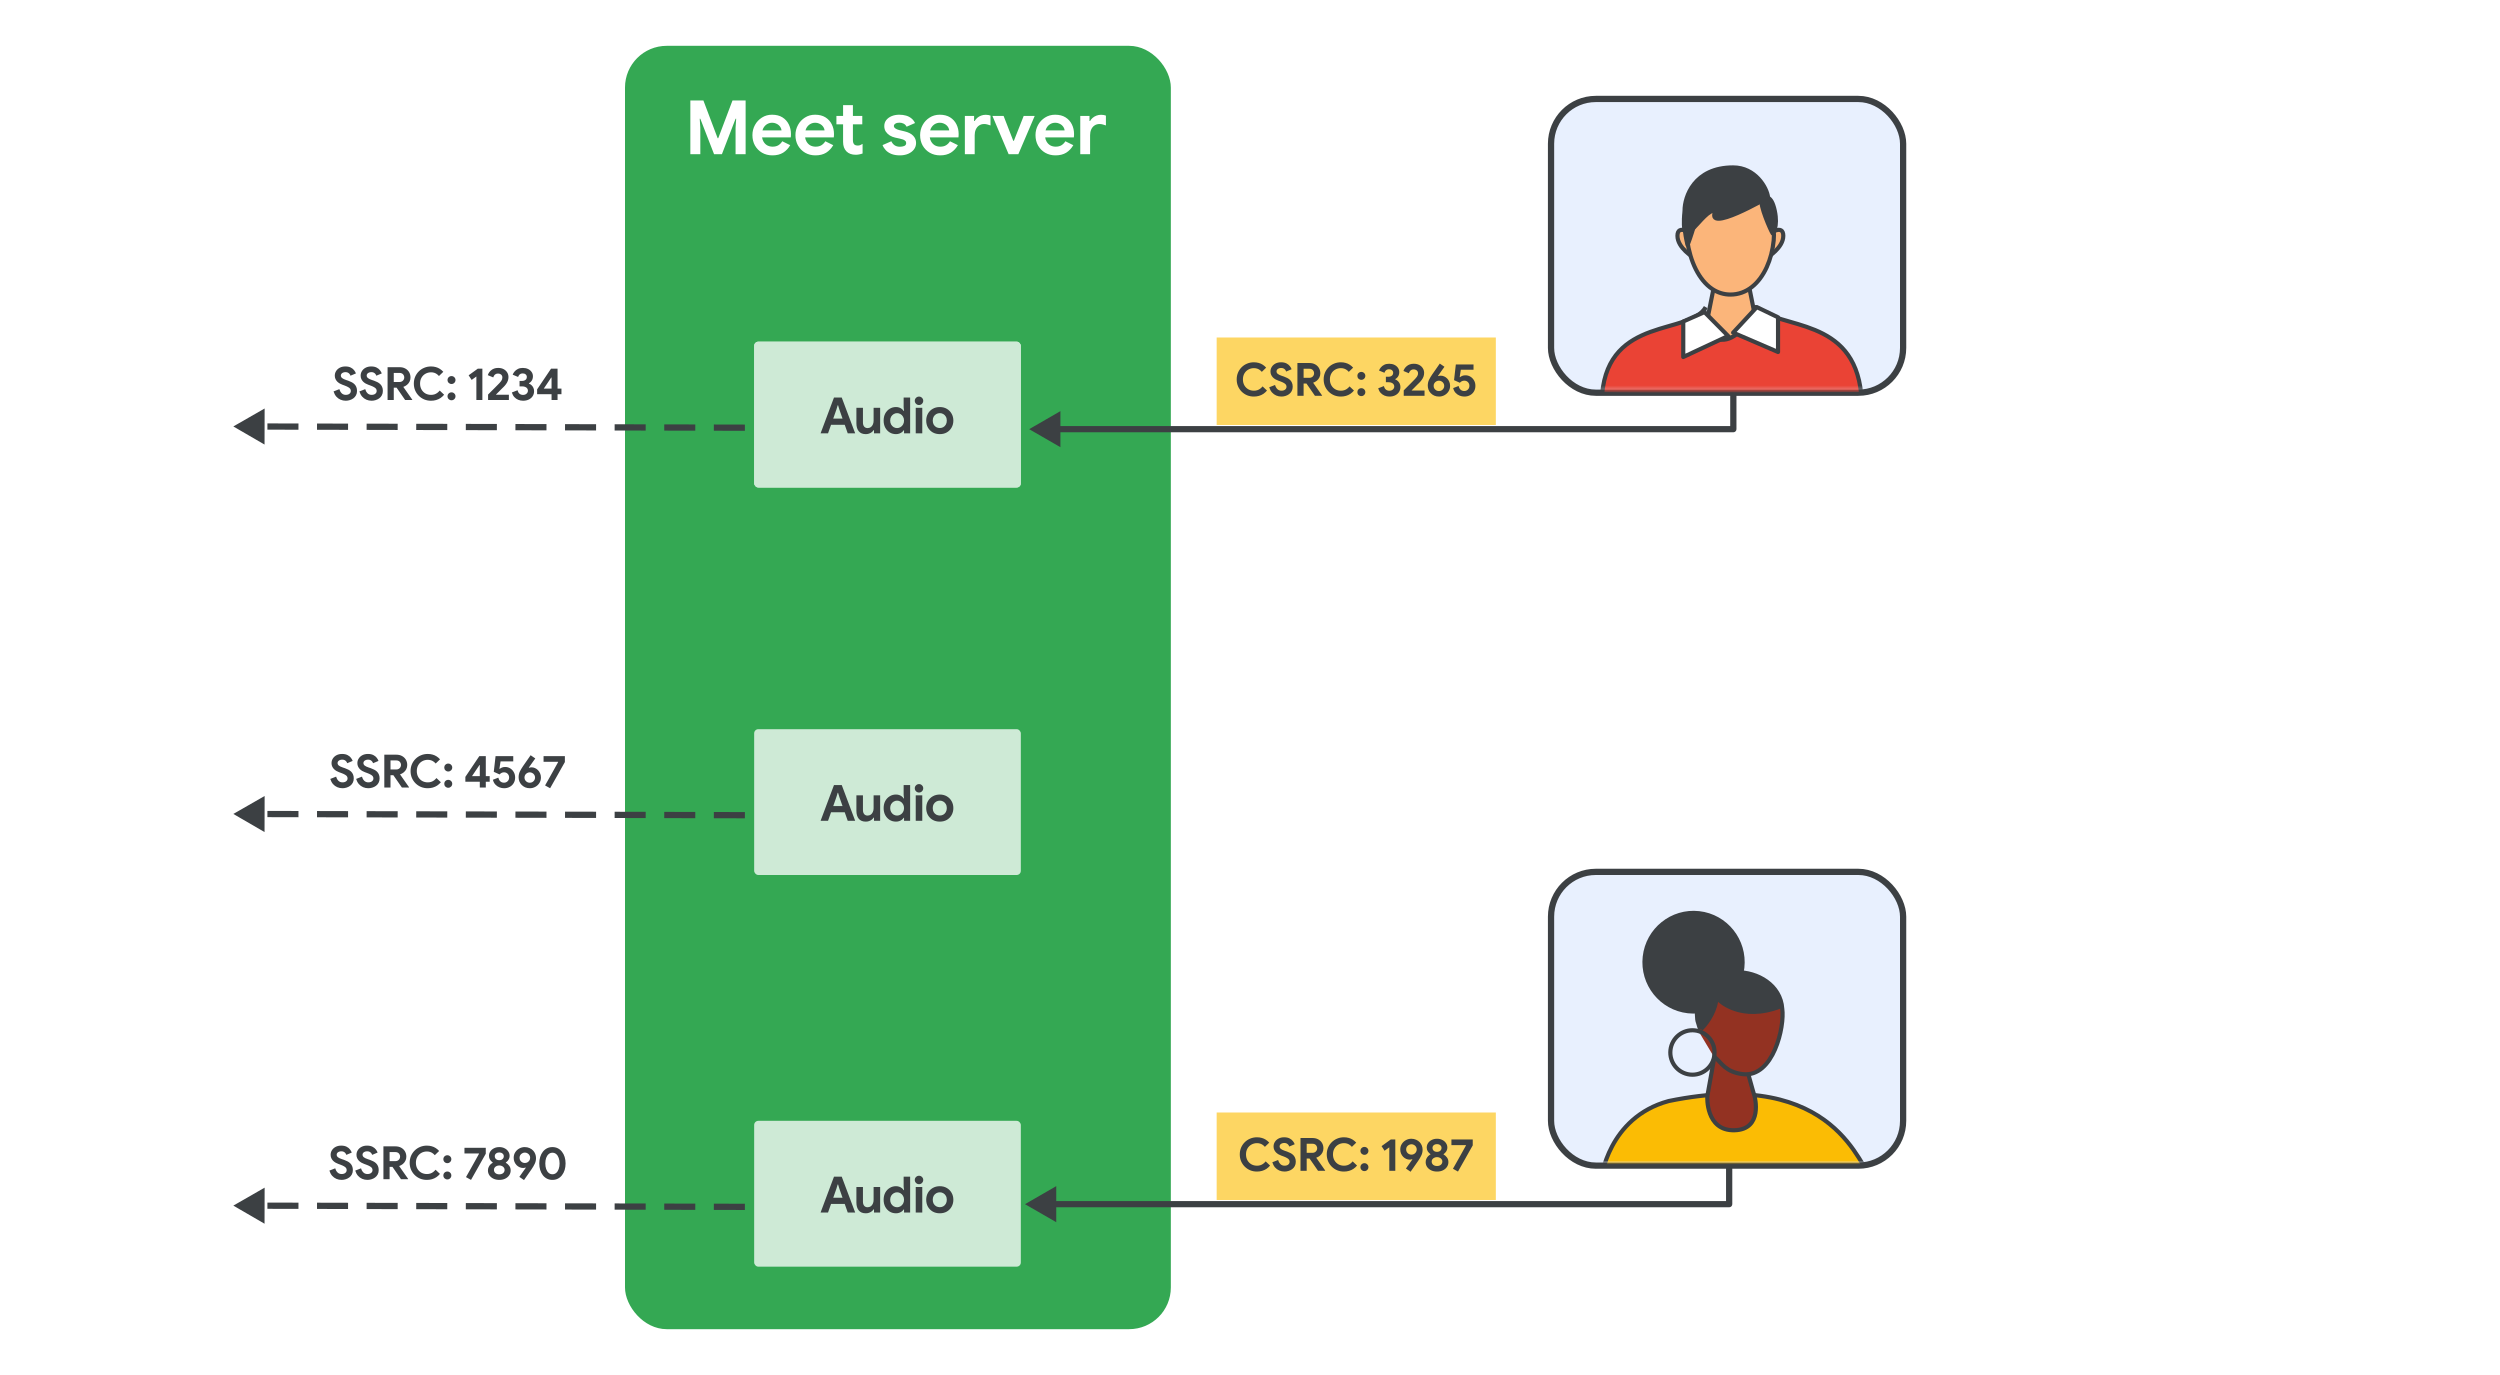 <svg width="600" height="330" viewBox="0 0 600 330" fill="none" xmlns="http://www.w3.org/2000/svg">
<rect width="600" height="330" fill="white"/>
<rect x="292" y="81" width="67" height="21" fill="#FDD663"/>
<rect x="372.25" y="23.75" width="84.5" height="70.5" rx="10.75" fill="#E8F0FE" stroke="#3C4043" stroke-width="1.5"/>
<rect x="372.25" y="209.25" width="84.5" height="70.5" rx="10.75" fill="#E8F0FE" stroke="#3C4043" stroke-width="1.5"/>
<mask id="mask0_5272_1628" style="mask-type:luminance" maskUnits="userSpaceOnUse" x="361" y="33" width="110" height="61">
<rect x="361.6" y="33" width="108.488" height="60.708" rx="8" fill="white"/>
</mask>
<g mask="url(#mask0_5272_1628)">
<path d="M420.04 76.385C420.04 76.385 417.153 81.114 415.281 81.049C413.409 80.983 409.889 76.031 409.889 76.031L412.225 64.37L418.972 64.724L421.308 76.385H420.04Z" fill="#FBB57A" stroke="#3C4043"/>
<path fill-rule="evenodd" clip-rule="evenodd" d="M424.16 61.77C424.16 61.77 427.99 59.514 427.99 56.592C427.99 53.668 424.592 56.132 424.592 56.132L424.16 61.77Z" fill="#FBB57A" stroke="#3C4043" stroke-linecap="round" stroke-linejoin="round"/>
<path fill-rule="evenodd" clip-rule="evenodd" d="M406.42 61.77C406.42 61.77 402.59 59.514 402.59 56.592C402.59 53.668 405.988 56.132 405.988 56.132L406.42 61.77Z" fill="#FBB57A" stroke="#3C4043" stroke-linecap="round" stroke-linejoin="round"/>
<path d="M415.307 70.694C413.759 70.702 412.24 70.236 410.922 69.349C407.711 67.2 405.646 62.724 404.93 57.73C403.913 50.657 409.576 44.767 415.307 44.767C421.038 44.767 426.391 50.612 425.684 57.73C425.23 62.3 423.409 66.518 420.505 68.834C419.001 70.051 417.178 70.703 415.307 70.694Z" fill="#FBB57A" stroke="#3C4043"/>
<path d="M405.001 58.74C405.358 58.241 407.924 50.356 407.364 49.676C409.37 46.169 409.969 41.979 405.002 49.676C403.297 52.318 405.001 58.74 405.001 58.74Z" fill="#3C4043" stroke="#3C4043" stroke-linecap="round" stroke-linejoin="round"/>
<path d="M425.44 56.013C424.98 55.371 422.179 48.935 422.9 48.06C423.606 47.209 425.095 46.614 425.942 50.571C426.79 54.529 425.44 56.013 425.44 56.013Z" fill="#3C4043" stroke="#3C4043" stroke-linecap="round" stroke-linejoin="round"/>
<path d="M424.336 47.367C424.069 45.005 421.242 40.183 415.955 40.183C406.559 40.183 404.299 47.311 404.299 50.521C403.129 62.562 408.473 49.945 411.765 50.521C408.903 56.346 424.336 47.367 424.336 47.367Z" fill="#3C4043" stroke="#3C4043" stroke-linecap="round" stroke-linejoin="round"/>
<path fill-rule="evenodd" clip-rule="evenodd" d="M446.688 94.587C434.481 94.587 393.215 94.895 384.514 94.587C386.13 75.85 405.559 80.459 409.372 73.705C406.397 78.975 414.592 88.33 421.344 73.705C427.33 79.092 444.896 76.012 446.688 94.587Z" fill="#EA4335"/>
<path d="M446.688 94.587V95.087H447.238L447.186 94.539L446.688 94.587ZM384.514 94.587L384.016 94.544L383.97 95.068L384.496 95.087L384.514 94.587ZM421.344 73.705L421.679 73.333C421.561 73.227 421.399 73.183 421.243 73.215C421.088 73.247 420.957 73.351 420.89 73.495L421.344 73.705ZM446.688 94.087C434.465 94.087 393.221 94.395 384.531 94.088L384.496 95.087C393.208 95.395 434.497 95.087 446.688 95.087V94.087ZM385.012 94.63C385.408 90.04 386.889 86.923 388.913 84.707C390.945 82.482 393.56 81.126 396.292 80.122C397.657 79.62 399.044 79.209 400.395 78.821C401.741 78.433 403.062 78.066 404.268 77.656C406.657 76.843 408.754 75.816 409.807 73.951L408.937 73.459C408.083 74.971 406.322 75.901 403.946 76.709C402.769 77.109 401.479 77.468 400.119 77.859C398.765 78.249 397.349 78.668 395.947 79.183C393.143 80.213 390.359 81.64 388.174 84.032C385.982 86.433 384.428 89.766 384.016 94.544L385.012 94.63ZM408.937 73.459C408.112 74.92 408.072 76.642 408.563 78.141C409.053 79.637 410.091 80.966 411.5 81.619C412.933 82.284 414.68 82.216 416.481 81.034C418.262 79.865 420.09 77.614 421.798 73.915L420.89 73.495C419.222 77.108 417.495 79.172 415.932 80.198C414.39 81.21 413.009 81.217 411.921 80.712C410.808 80.196 409.934 79.113 409.513 77.829C409.093 76.549 409.144 75.126 409.807 73.951L408.937 73.459ZM421.01 74.077C422.599 75.507 424.922 76.35 427.433 77.107C429.981 77.876 432.746 78.563 435.397 79.663C438.035 80.757 440.506 82.241 442.429 84.564C444.348 86.883 445.75 90.075 446.19 94.635L447.186 94.539C446.73 89.812 445.265 86.423 443.199 83.927C441.137 81.435 438.507 79.87 435.78 78.739C433.068 77.614 430.207 76.9 427.722 76.15C425.199 75.389 423.082 74.597 421.679 73.333L421.01 74.077Z" fill="#3C4043"/>
<path d="M414.757 80.636L409.075 74.902L403.982 77.154V85.677L414.757 80.636Z" fill="white" stroke="#3C4043" stroke-linecap="round" stroke-linejoin="round"/>
<path d="M415.954 79.837L421.636 73.705L426.729 76.154V84.48L415.954 79.837Z" fill="white" stroke="#3C4043" stroke-linecap="round" stroke-linejoin="round"/>
</g>
<mask id="mask1_5272_1628" style="mask-type:luminance" maskUnits="userSpaceOnUse" x="359" y="215" width="114" height="64">
<rect x="359" y="215" width="113.47" height="64" rx="8" fill="white"/>
</mask>
<g mask="url(#mask1_5272_1628)">
<path fill-rule="evenodd" clip-rule="evenodd" d="M395.065 288.978C395.065 288.978 385.038 283.836 384.275 282.991C384.275 282.991 385.887 268.232 400.464 264.255C441.226 255.891 446.349 281.15 449.293 282.526C449.68 282.707 436.712 284.337 436.712 284.337L395.065 288.978Z" fill="#FBBC04" stroke="#3C4043"/>
<path fill-rule="evenodd" clip-rule="evenodd" d="M409.753 263.111C409.753 263.111 409.267 271.422 416.258 271.261C423.252 271.098 421.102 263.111 421.102 263.111C421.102 263.111 418.451 254.566 418.374 251.262L411.859 251.414L409.753 263.111Z" fill="#933222" stroke="#3C4043"/>
<path fill-rule="evenodd" clip-rule="evenodd" d="M405.093 243.186C411.83 243.936 417.899 239.056 418.649 232.287C419.398 225.518 414.543 219.423 407.806 218.674C401.069 217.924 395.002 222.804 394.252 229.573C393.503 236.342 398.356 242.437 405.093 243.186Z" fill="#3C4043"/>
<path fill-rule="evenodd" clip-rule="evenodd" d="M412.78 256.046C414.264 257.248 416.595 257.608 418.315 257.8C425.619 258.618 428.363 246.37 427.737 242.089C426.999 230.823 405.657 229.136 407.348 244.719C407.348 244.719 407.348 246.22 407.895 247.891" fill="#933222"/>
<path fill-rule="evenodd" clip-rule="evenodd" d="M427.565 241.97C426.837 230.814 405.473 229.169 407.149 244.595C407.149 244.595 407.918 245.8 408.463 247.451C409.657 246.388 411.809 243.626 412.336 240.45C412.34 240.45 417.684 245.821 427.565 241.97Z" fill="#3C4043"/>
<path fill-rule="evenodd" clip-rule="evenodd" d="M405.601 257.897C408.513 258.221 411.138 256.111 411.462 253.184C411.785 250.256 409.687 247.62 406.774 247.297C403.862 246.973 401.235 249.083 400.912 252.012C400.588 254.938 402.688 257.573 405.601 257.897Z" stroke="#3C4043" stroke-linecap="round" stroke-linejoin="round"/>
<path d="M411.593 253.762C413.077 254.964 414.098 257.327 418.315 257.8C425.619 258.618 428.363 246.37 427.737 242.089C426.999 230.823 405.657 229.136 407.348 244.719C407.348 244.719 407.348 244.958 407.895 246.628" stroke="#3C4043" stroke-linecap="round" stroke-linejoin="round"/>
</g>
<rect x="150" y="11" width="131" height="308" rx="10" fill="#34A853"/>
<path d="M165.683 37V24.112H168.815L172.235 33.166H172.379L175.799 24.112H178.949V37H176.537V30.646L176.681 28.504H176.537L173.261 37H171.371L168.077 28.504H167.933L168.077 30.646V37H165.683ZM185.385 37.288C184.461 37.288 183.633 37.078 182.901 36.658C182.181 36.238 181.611 35.662 181.191 34.93C180.783 34.198 180.579 33.364 180.579 32.428C180.579 31.552 180.783 30.742 181.191 29.998C181.599 29.254 182.157 28.66 182.865 28.216C183.573 27.76 184.383 27.532 185.295 27.532C186.279 27.532 187.107 27.742 187.779 28.162C188.451 28.582 188.961 29.146 189.309 29.854C189.657 30.55 189.831 31.324 189.831 32.176C189.831 32.368 189.825 32.536 189.813 32.68C189.801 32.812 189.789 32.908 189.777 32.968H182.901C182.949 33.316 183.045 33.622 183.189 33.886C183.417 34.318 183.723 34.648 184.107 34.876C184.503 35.092 184.941 35.2 185.421 35.2C185.985 35.2 186.459 35.08 186.843 34.84C187.227 34.588 187.527 34.276 187.743 33.904L189.651 34.84C189.219 35.596 188.655 36.196 187.959 36.64C187.263 37.072 186.405 37.288 185.385 37.288ZM182.991 31.294H187.563C187.551 31.09 187.491 30.88 187.383 30.664C187.275 30.448 187.125 30.25 186.933 30.07C186.741 29.89 186.507 29.746 186.231 29.638C185.967 29.518 185.661 29.458 185.313 29.458C184.857 29.458 184.437 29.578 184.053 29.818C183.681 30.058 183.387 30.388 183.171 30.808C183.099 30.964 183.039 31.126 182.991 31.294ZM195.712 37.288C194.788 37.288 193.96 37.078 193.228 36.658C192.508 36.238 191.938 35.662 191.518 34.93C191.11 34.198 190.906 33.364 190.906 32.428C190.906 31.552 191.11 30.742 191.518 29.998C191.926 29.254 192.484 28.66 193.192 28.216C193.9 27.76 194.71 27.532 195.622 27.532C196.606 27.532 197.434 27.742 198.106 28.162C198.778 28.582 199.288 29.146 199.636 29.854C199.984 30.55 200.158 31.324 200.158 32.176C200.158 32.368 200.152 32.536 200.14 32.68C200.128 32.812 200.116 32.908 200.104 32.968H193.228C193.276 33.316 193.372 33.622 193.516 33.886C193.744 34.318 194.05 34.648 194.434 34.876C194.83 35.092 195.268 35.2 195.748 35.2C196.312 35.2 196.786 35.08 197.17 34.84C197.554 34.588 197.854 34.276 198.07 33.904L199.978 34.84C199.546 35.596 198.982 36.196 198.286 36.64C197.59 37.072 196.732 37.288 195.712 37.288ZM193.318 31.294H197.89C197.878 31.09 197.818 30.88 197.71 30.664C197.602 30.448 197.452 30.25 197.26 30.07C197.068 29.89 196.834 29.746 196.558 29.638C196.294 29.518 195.988 29.458 195.64 29.458C195.184 29.458 194.764 29.578 194.38 29.818C194.008 30.058 193.714 30.388 193.498 30.808C193.426 30.964 193.366 31.126 193.318 31.294ZM200.738 27.82H202.34V25.228H204.698V27.82H206.948V29.836H204.698V33.634C204.698 34.054 204.788 34.378 204.968 34.606C205.148 34.822 205.448 34.93 205.868 34.93C206.108 34.93 206.306 34.894 206.462 34.822C206.63 34.75 206.816 34.654 207.02 34.534V36.838C206.768 36.934 206.504 37.006 206.228 37.054C205.964 37.114 205.682 37.144 205.382 37.144C204.434 37.144 203.69 36.874 203.15 36.334C202.61 35.782 202.34 35.026 202.34 34.066V29.836H200.738V27.82ZM215.97 37.288C215.178 37.288 214.5 37.174 213.936 36.946C213.384 36.718 212.934 36.418 212.586 36.046C212.238 35.674 211.98 35.266 211.812 34.822L213.918 33.904C214.122 34.336 214.398 34.666 214.746 34.894C215.094 35.11 215.502 35.218 215.97 35.218C216.354 35.218 216.702 35.158 217.014 35.038C217.326 34.906 217.482 34.672 217.482 34.336C217.482 34.096 217.398 33.91 217.23 33.778C217.074 33.634 216.876 33.526 216.636 33.454C216.396 33.37 216.15 33.304 215.898 33.256L214.818 33.022C214.374 32.926 213.954 32.758 213.558 32.518C213.162 32.266 212.838 31.954 212.586 31.582C212.346 31.198 212.226 30.76 212.226 30.268C212.226 29.716 212.382 29.236 212.694 28.828C213.018 28.42 213.45 28.102 213.99 27.874C214.542 27.646 215.148 27.532 215.808 27.532C216.42 27.532 216.972 27.604 217.464 27.748C217.956 27.892 218.382 28.114 218.742 28.414C219.102 28.702 219.39 29.074 219.606 29.53L217.59 30.412C217.398 30.052 217.146 29.8 216.834 29.656C216.534 29.512 216.21 29.44 215.862 29.44C215.454 29.44 215.13 29.518 214.89 29.674C214.65 29.83 214.53 30.016 214.53 30.232C214.53 30.46 214.65 30.658 214.89 30.826C215.13 30.994 215.418 31.12 215.754 31.204L217.104 31.528C218.016 31.744 218.7 32.092 219.156 32.572C219.624 33.052 219.858 33.628 219.858 34.3C219.858 34.9 219.684 35.428 219.336 35.884C218.988 36.328 218.52 36.676 217.932 36.928C217.344 37.168 216.69 37.288 215.97 37.288ZM225.631 37.288C224.707 37.288 223.879 37.078 223.147 36.658C222.427 36.238 221.857 35.662 221.437 34.93C221.029 34.198 220.825 33.364 220.825 32.428C220.825 31.552 221.029 30.742 221.437 29.998C221.845 29.254 222.403 28.66 223.111 28.216C223.819 27.76 224.629 27.532 225.541 27.532C226.525 27.532 227.353 27.742 228.025 28.162C228.697 28.582 229.207 29.146 229.555 29.854C229.903 30.55 230.077 31.324 230.077 32.176C230.077 32.368 230.071 32.536 230.059 32.68C230.047 32.812 230.035 32.908 230.023 32.968H223.147C223.195 33.316 223.291 33.622 223.435 33.886C223.663 34.318 223.969 34.648 224.353 34.876C224.749 35.092 225.187 35.2 225.667 35.2C226.231 35.2 226.705 35.08 227.089 34.84C227.473 34.588 227.773 34.276 227.989 33.904L229.897 34.84C229.465 35.596 228.901 36.196 228.205 36.64C227.509 37.072 226.651 37.288 225.631 37.288ZM223.237 31.294H227.809C227.797 31.09 227.737 30.88 227.629 30.664C227.521 30.448 227.371 30.25 227.179 30.07C226.987 29.89 226.753 29.746 226.477 29.638C226.213 29.518 225.907 29.458 225.559 29.458C225.103 29.458 224.683 29.578 224.299 29.818C223.927 30.058 223.633 30.388 223.417 30.808C223.345 30.964 223.285 31.126 223.237 31.294ZM231.568 37V27.82H233.782V29.044H233.926C234.082 28.756 234.286 28.504 234.538 28.288C234.802 28.06 235.108 27.88 235.456 27.748C235.804 27.616 236.176 27.55 236.572 27.55C236.812 27.55 237.028 27.568 237.22 27.604C237.412 27.64 237.58 27.688 237.724 27.748V30.106C237.472 30.01 237.22 29.932 236.968 29.872C236.728 29.8 236.47 29.764 236.194 29.764C235.726 29.764 235.318 29.884 234.97 30.124C234.634 30.352 234.376 30.67 234.196 31.078C234.016 31.474 233.926 31.924 233.926 32.428V37H231.568ZM242.068 37L238.18 27.82H240.862L243.184 33.796H243.328L245.686 27.82H248.332L244.408 37H242.068ZM253.326 37.288C252.402 37.288 251.574 37.078 250.842 36.658C250.122 36.238 249.552 35.662 249.132 34.93C248.724 34.198 248.52 33.364 248.52 32.428C248.52 31.552 248.724 30.742 249.132 29.998C249.54 29.254 250.098 28.66 250.806 28.216C251.514 27.76 252.324 27.532 253.236 27.532C254.22 27.532 255.048 27.742 255.72 28.162C256.392 28.582 256.902 29.146 257.25 29.854C257.598 30.55 257.772 31.324 257.772 32.176C257.772 32.368 257.766 32.536 257.754 32.68C257.742 32.812 257.73 32.908 257.718 32.968H250.842C250.89 33.316 250.986 33.622 251.13 33.886C251.358 34.318 251.664 34.648 252.048 34.876C252.444 35.092 252.882 35.2 253.362 35.2C253.926 35.2 254.4 35.08 254.784 34.84C255.168 34.588 255.468 34.276 255.684 33.904L257.592 34.84C257.16 35.596 256.596 36.196 255.9 36.64C255.204 37.072 254.346 37.288 253.326 37.288ZM250.932 31.294H255.504C255.492 31.09 255.432 30.88 255.324 30.664C255.216 30.448 255.066 30.25 254.874 30.07C254.682 29.89 254.448 29.746 254.172 29.638C253.908 29.518 253.602 29.458 253.254 29.458C252.798 29.458 252.378 29.578 251.994 29.818C251.622 30.058 251.328 30.388 251.112 30.808C251.04 30.964 250.98 31.126 250.932 31.294ZM259.263 37V27.82H261.477V29.044H261.621C261.777 28.756 261.981 28.504 262.233 28.288C262.497 28.06 262.803 27.88 263.151 27.748C263.499 27.616 263.871 27.55 264.267 27.55C264.507 27.55 264.723 27.568 264.915 27.604C265.107 27.64 265.275 27.688 265.419 27.748V30.106C265.167 30.01 264.915 29.932 264.663 29.872C264.423 29.8 264.165 29.764 263.889 29.764C263.421 29.764 263.013 29.884 262.665 30.124C262.329 30.352 262.071 30.67 261.891 31.078C261.711 31.474 261.621 31.924 261.621 32.428V37H259.263Z" fill="white"/>
<rect x="181" y="82" width="64" height="35" rx="1" fill="#CEEAD6"/>
<rect x="181" y="82" width="64" height="35" rx="1" fill="#CEEAD6"/>
<path d="M196.94 104L200.156 95.408H202.016L205.244 104H203.456L202.736 101.948H199.448L198.728 104H196.94ZM202.208 100.46L201.452 98.3L201.14 97.268H201.044L200.732 98.3L199.976 100.46H202.208ZM207.792 104.192C207.04 104.192 206.476 103.96 206.1 103.496C205.724 103.032 205.536 102.4 205.536 101.6V97.88H207.108V101.408C207.108 101.824 207.208 102.152 207.408 102.392C207.616 102.624 207.88 102.74 208.2 102.74C208.512 102.74 208.776 102.664 208.992 102.512C209.208 102.352 209.372 102.14 209.484 101.876C209.604 101.612 209.664 101.32 209.664 101V97.88H211.236V104H209.76V103.232H209.664C209.544 103.424 209.388 103.592 209.196 103.736C209.004 103.88 208.788 103.992 208.548 104.072C208.316 104.152 208.064 104.192 207.792 104.192ZM215.037 104.192C214.477 104.192 213.973 104.056 213.525 103.784C213.077 103.504 212.721 103.12 212.457 102.632C212.201 102.144 212.073 101.58 212.073 100.94C212.073 100.3 212.201 99.736 212.457 99.248C212.721 98.76 213.077 98.38 213.525 98.108C213.973 97.828 214.477 97.688 215.037 97.688C215.333 97.688 215.601 97.732 215.841 97.82C216.081 97.908 216.289 98.024 216.465 98.168C216.641 98.312 216.777 98.464 216.873 98.624H216.969L216.873 97.76V95.408H218.433V104H216.969V103.268H216.873C216.777 103.428 216.641 103.58 216.465 103.724C216.289 103.86 216.081 103.972 215.841 104.06C215.601 104.148 215.333 104.192 215.037 104.192ZM215.301 102.74C215.597 102.74 215.869 102.664 216.117 102.512C216.373 102.36 216.577 102.152 216.729 101.888C216.889 101.616 216.969 101.3 216.969 100.94C216.969 100.58 216.889 100.268 216.729 100.004C216.577 99.732 216.373 99.524 216.117 99.38C215.869 99.228 215.597 99.152 215.301 99.152C215.013 99.152 214.741 99.228 214.485 99.38C214.237 99.524 214.033 99.728 213.873 99.992C213.721 100.256 213.645 100.572 213.645 100.94C213.645 101.3 213.721 101.616 213.873 101.888C214.033 102.16 214.237 102.372 214.485 102.524C214.741 102.668 215.013 102.74 215.301 102.74ZM219.775 104V97.88H221.347V104H219.775ZM220.567 97.208C220.287 97.208 220.047 97.108 219.847 96.908C219.647 96.708 219.547 96.468 219.547 96.188C219.547 95.908 219.647 95.672 219.847 95.48C220.047 95.28 220.287 95.18 220.567 95.18C220.847 95.18 221.083 95.28 221.275 95.48C221.475 95.672 221.575 95.908 221.575 96.188C221.575 96.468 221.475 96.708 221.275 96.908C221.083 97.108 220.847 97.208 220.567 97.208ZM225.553 104.192C224.913 104.192 224.345 104.052 223.849 103.772C223.361 103.484 222.977 103.096 222.697 102.608C222.425 102.112 222.289 101.556 222.289 100.94C222.289 100.324 222.425 99.772 222.697 99.284C222.977 98.788 223.361 98.4 223.849 98.12C224.345 97.832 224.913 97.688 225.553 97.688C226.193 97.688 226.757 97.832 227.245 98.12C227.733 98.408 228.113 98.796 228.385 99.284C228.665 99.772 228.805 100.324 228.805 100.94C228.805 101.556 228.665 102.112 228.385 102.608C228.113 103.096 227.733 103.484 227.245 103.772C226.757 104.052 226.193 104.192 225.553 104.192ZM225.553 102.728C225.857 102.728 226.133 102.66 226.381 102.524C226.637 102.38 226.841 102.176 226.993 101.912C227.153 101.64 227.233 101.316 227.233 100.94C227.233 100.564 227.153 100.244 226.993 99.98C226.841 99.716 226.637 99.512 226.381 99.368C226.133 99.224 225.861 99.152 225.565 99.152C225.261 99.152 224.977 99.224 224.713 99.368C224.457 99.512 224.249 99.716 224.089 99.98C223.937 100.244 223.861 100.564 223.861 100.94C223.861 101.316 223.937 101.64 224.089 101.912C224.249 102.176 224.457 102.38 224.713 102.524C224.977 102.66 225.257 102.728 225.553 102.728Z" fill="#3C4043"/>
<path d="M56 102.347L63.489 106.696L63.511 98.036L56 102.347ZM58.974 103.105L59.724 103.106L59.728 101.606L58.978 101.605L58.974 103.105ZM64.93 101.619L64.18 101.617L64.177 103.117L64.927 103.119L64.93 101.619ZM70.879 103.134L71.629 103.136L71.633 101.636L70.883 101.634L70.879 103.134ZM76.835 101.648L76.085 101.646L76.082 103.146L76.832 103.148L76.835 101.648ZM82.784 103.163L83.534 103.165L83.537 101.665L82.787 101.663L82.784 103.163ZM88.74 101.677L87.99 101.675L87.986 103.175L88.736 103.177L88.74 101.677ZM94.689 103.192L95.439 103.194L95.442 101.694L94.692 101.692L94.689 103.192ZM100.645 101.706L99.895 101.705L99.891 103.205L100.641 103.206L100.645 101.706ZM106.593 103.221L107.343 103.223L107.347 101.723L106.597 101.721L106.593 103.221ZM112.549 101.735L111.799 101.734L111.796 103.234L112.546 103.235L112.549 101.735ZM118.498 103.25L119.248 103.252L119.252 101.752L118.502 101.75L118.498 103.25ZM124.454 101.765L123.704 101.763L123.701 103.263L124.451 103.265L124.454 101.765ZM130.403 103.279L131.153 103.281L131.157 101.781L130.407 101.779L130.403 103.279ZM136.359 101.794L135.609 101.792L135.605 103.292L136.355 103.294L136.359 101.794ZM142.308 103.308L143.058 103.31L143.061 101.81L142.311 101.808L142.308 103.308ZM148.264 101.823L147.514 101.821L147.51 103.321L148.26 103.323L148.264 101.823ZM154.212 103.337L154.962 103.339L154.966 101.839L154.216 101.837L154.212 103.337ZM160.169 101.852L159.419 101.85L159.415 103.35L160.165 103.352L160.169 101.852ZM166.117 103.366L166.867 103.368L166.871 101.868L166.121 101.866L166.117 103.366ZM172.073 101.881L171.323 101.879L171.32 103.379L172.07 103.381L172.073 101.881ZM178.022 103.395L178.772 103.397L178.776 101.897L178.026 101.895L178.022 103.395ZM64.927 103.119L70.879 103.134L70.883 101.634L64.93 101.619L64.927 103.119ZM76.832 103.148L82.784 103.163L82.787 101.663L76.835 101.648L76.832 103.148ZM88.736 103.177L94.689 103.192L94.692 101.692L88.74 101.677L88.736 103.177ZM100.641 103.206L106.593 103.221L106.597 101.721L100.645 101.706L100.641 103.206ZM112.546 103.235L118.498 103.25L118.502 101.75L112.549 101.735L112.546 103.235ZM124.451 103.265L130.403 103.279L130.407 101.779L124.454 101.765L124.451 103.265ZM136.355 103.294L142.308 103.308L142.311 101.808L136.359 101.794L136.355 103.294ZM148.26 103.323L154.212 103.337L154.216 101.837L148.264 101.823L148.26 103.323ZM160.165 103.352L166.117 103.366L166.121 101.866L160.169 101.852L160.165 103.352ZM172.07 103.381L178.022 103.395L178.026 101.895L172.073 101.881L172.07 103.381Z" fill="#3C4043"/>
<path d="M246 289L253.5 293.33V284.67L246 289ZM415.75 281V280.25H414.25V281H415.75ZM415 289V289.75C415.414 289.75 415.75 289.414 415.75 289H415ZM252.75 289.75H415V288.25H252.75V289.75ZM415.75 289V281H414.25V289H415.75Z" fill="#3C4043"/>
<path d="M247 103L254.5 107.33V98.67L247 103ZM416.75 95V94.25H415.25V95H416.75ZM416 103V103.75C416.414 103.75 416.75 103.414 416.75 103H416ZM253.75 103.75H416V102.25H253.75V103.75ZM416.75 103V95H415.25V103H416.75Z" fill="#3C4043"/>
<path d="M82.99 96.176C82.543 96.176 82.121 96.092 81.725 95.923C81.336 95.754 80.995 95.505 80.702 95.175C80.416 94.838 80.2 94.427 80.053 93.943L81.45 93.393C81.553 93.782 81.732 94.108 81.989 94.372C82.246 94.636 82.583 94.768 83.001 94.768C83.206 94.768 83.401 94.735 83.584 94.669C83.767 94.596 83.914 94.489 84.024 94.35C84.141 94.211 84.2 94.038 84.2 93.833C84.2 93.635 84.152 93.466 84.057 93.327C83.962 93.18 83.8 93.045 83.573 92.92C83.353 92.788 83.052 92.652 82.671 92.513L82.187 92.337C81.974 92.256 81.758 92.157 81.538 92.04C81.325 91.915 81.127 91.765 80.944 91.589C80.768 91.406 80.625 91.197 80.515 90.962C80.405 90.727 80.35 90.46 80.35 90.159C80.35 89.748 80.456 89.378 80.669 89.048C80.882 88.711 81.179 88.443 81.56 88.245C81.941 88.047 82.385 87.948 82.891 87.948C83.419 87.948 83.855 88.04 84.2 88.223C84.545 88.399 84.812 88.615 85.003 88.872C85.201 89.129 85.34 89.378 85.421 89.62L84.112 90.17C84.068 90.023 83.995 89.884 83.892 89.752C83.789 89.62 83.657 89.514 83.496 89.433C83.335 89.352 83.14 89.312 82.913 89.312C82.7 89.312 82.51 89.349 82.341 89.422C82.172 89.488 82.04 89.583 81.945 89.708C81.85 89.825 81.802 89.965 81.802 90.126C81.802 90.361 81.901 90.562 82.099 90.731C82.304 90.9 82.631 91.057 83.078 91.204L83.573 91.369C83.852 91.464 84.116 91.578 84.365 91.71C84.622 91.835 84.849 91.992 85.047 92.183C85.245 92.374 85.399 92.601 85.509 92.865C85.626 93.129 85.685 93.444 85.685 93.811C85.685 94.214 85.604 94.566 85.443 94.867C85.282 95.168 85.069 95.413 84.805 95.604C84.541 95.795 84.248 95.938 83.925 96.033C83.61 96.128 83.298 96.176 82.99 96.176ZM89.193 96.176C88.745 96.176 88.324 96.092 87.928 95.923C87.539 95.754 87.198 95.505 86.905 95.175C86.619 94.838 86.402 94.427 86.256 93.943L87.653 93.393C87.755 93.782 87.935 94.108 88.192 94.372C88.448 94.636 88.786 94.768 89.204 94.768C89.409 94.768 89.603 94.735 89.787 94.669C89.97 94.596 90.117 94.489 90.227 94.35C90.344 94.211 90.403 94.038 90.403 93.833C90.403 93.635 90.355 93.466 90.26 93.327C90.164 93.18 90.003 93.045 89.776 92.92C89.556 92.788 89.255 92.652 88.874 92.513L88.39 92.337C88.177 92.256 87.961 92.157 87.741 92.04C87.528 91.915 87.33 91.765 87.147 91.589C86.971 91.406 86.828 91.197 86.718 90.962C86.608 90.727 86.553 90.46 86.553 90.159C86.553 89.748 86.659 89.378 86.872 89.048C87.084 88.711 87.381 88.443 87.763 88.245C88.144 88.047 88.588 87.948 89.094 87.948C89.622 87.948 90.058 88.04 90.403 88.223C90.747 88.399 91.015 88.615 91.206 88.872C91.404 89.129 91.543 89.378 91.624 89.62L90.315 90.17C90.271 90.023 90.197 89.884 90.095 89.752C89.992 89.62 89.86 89.514 89.699 89.433C89.537 89.352 89.343 89.312 89.116 89.312C88.903 89.312 88.712 89.349 88.544 89.422C88.375 89.488 88.243 89.583 88.148 89.708C88.052 89.825 88.005 89.965 88.005 90.126C88.005 90.361 88.104 90.562 88.302 90.731C88.507 90.9 88.833 91.057 89.281 91.204L89.776 91.369C90.054 91.464 90.318 91.578 90.568 91.71C90.824 91.835 91.052 91.992 91.25 92.183C91.448 92.374 91.602 92.601 91.712 92.865C91.829 93.129 91.888 93.444 91.888 93.811C91.888 94.214 91.807 94.566 91.646 94.867C91.484 95.168 91.272 95.413 91.008 95.604C90.744 95.795 90.45 95.938 90.128 96.033C89.812 96.128 89.501 96.176 89.193 96.176ZM93.019 96V88.124H95.89C96.418 88.124 96.876 88.23 97.265 88.443C97.661 88.656 97.969 88.949 98.189 89.323C98.409 89.697 98.519 90.126 98.519 90.61C98.519 90.969 98.442 91.299 98.288 91.6C98.141 91.893 97.94 92.146 97.683 92.359C97.427 92.572 97.129 92.737 96.792 92.854L98.937 95.912V96H97.232L95.186 93.041H94.504V96H93.019ZM94.504 91.677H95.879C96.106 91.677 96.305 91.629 96.473 91.534C96.642 91.439 96.774 91.31 96.869 91.149C96.972 90.98 97.023 90.793 97.023 90.588C97.023 90.397 96.979 90.221 96.891 90.06C96.811 89.891 96.686 89.756 96.517 89.653C96.349 89.55 96.143 89.499 95.901 89.499H94.504V91.677ZM103.445 96.176C102.866 96.176 102.323 96.073 101.817 95.868C101.318 95.655 100.882 95.362 100.508 94.988C100.134 94.614 99.841 94.178 99.628 93.679C99.422 93.18 99.32 92.641 99.32 92.062C99.32 91.483 99.422 90.944 99.628 90.445C99.841 89.946 100.134 89.51 100.508 89.136C100.882 88.762 101.318 88.472 101.817 88.267C102.323 88.054 102.866 87.948 103.445 87.948C103.863 87.948 104.248 87.999 104.6 88.102C104.952 88.197 105.275 88.34 105.568 88.531C105.869 88.722 106.144 88.956 106.393 89.235L105.348 90.247C105.194 90.064 105.022 89.906 104.831 89.774C104.648 89.642 104.442 89.539 104.215 89.466C103.988 89.393 103.735 89.356 103.456 89.356C102.965 89.356 102.517 89.47 102.114 89.697C101.718 89.917 101.403 90.229 101.168 90.632C100.933 91.035 100.816 91.512 100.816 92.062C100.816 92.605 100.933 93.081 101.168 93.492C101.403 93.895 101.718 94.211 102.114 94.438C102.517 94.658 102.965 94.768 103.456 94.768C103.749 94.768 104.021 94.728 104.27 94.647C104.519 94.566 104.747 94.449 104.952 94.295C105.165 94.134 105.359 93.947 105.535 93.734L106.591 94.735C106.334 95.043 106.045 95.307 105.722 95.527C105.399 95.74 105.047 95.901 104.666 96.011C104.285 96.121 103.878 96.176 103.445 96.176ZM108.362 92.161C108.098 92.161 107.871 92.069 107.68 91.886C107.497 91.695 107.405 91.468 107.405 91.204C107.405 90.94 107.497 90.716 107.68 90.533C107.871 90.35 108.098 90.258 108.362 90.258C108.626 90.258 108.85 90.35 109.033 90.533C109.224 90.716 109.319 90.94 109.319 91.204C109.319 91.468 109.224 91.695 109.033 91.886C108.85 92.069 108.626 92.161 108.362 92.161ZM108.362 96.066C108.098 96.066 107.871 95.974 107.68 95.791C107.497 95.6 107.405 95.373 107.405 95.109C107.405 94.845 107.497 94.621 107.68 94.438C107.871 94.255 108.098 94.163 108.362 94.163C108.626 94.163 108.85 94.255 109.033 94.438C109.224 94.621 109.319 94.845 109.319 95.109C109.319 95.373 109.224 95.6 109.033 95.791C108.85 95.974 108.626 96.066 108.362 96.066ZM114.329 96V90.357L113.196 91.182L112.47 90.071L114.681 88.476H115.77V96H114.329ZM117.138 96V94.691L118.744 93.085C118.994 92.836 119.221 92.605 119.426 92.392C119.632 92.179 119.782 92.025 119.877 91.93C120.046 91.747 120.182 91.585 120.284 91.446C120.387 91.299 120.46 91.16 120.504 91.028C120.548 90.889 120.57 90.735 120.57 90.566C120.57 90.405 120.53 90.254 120.449 90.115C120.369 89.976 120.248 89.866 120.086 89.785C119.932 89.697 119.745 89.653 119.525 89.653C119.305 89.653 119.118 89.697 118.964 89.785C118.81 89.873 118.686 89.987 118.59 90.126C118.495 90.265 118.422 90.416 118.37 90.577L117.072 90.038C117.131 89.84 117.226 89.638 117.358 89.433C117.49 89.228 117.659 89.041 117.864 88.872C118.07 88.696 118.312 88.557 118.59 88.454C118.876 88.351 119.195 88.3 119.547 88.3C120.061 88.3 120.501 88.399 120.867 88.597C121.241 88.795 121.527 89.059 121.725 89.389C121.931 89.719 122.033 90.089 122.033 90.5C122.033 90.808 121.982 91.105 121.879 91.391C121.777 91.67 121.634 91.934 121.45 92.183C121.274 92.432 121.073 92.667 120.845 92.887C120.743 92.99 120.622 93.107 120.482 93.239C120.35 93.371 120.215 93.507 120.075 93.646C119.936 93.785 119.8 93.925 119.668 94.064C119.536 94.196 119.415 94.317 119.305 94.427C119.203 94.53 119.118 94.61 119.052 94.669L119.085 94.735H122.132V96H117.138ZM125.539 96.176C125.135 96.176 124.75 96.103 124.384 95.956C124.024 95.809 123.709 95.589 123.438 95.296C123.174 95.003 122.976 94.636 122.844 94.196L124.208 93.657C124.296 94.016 124.453 94.295 124.681 94.493C124.915 94.684 125.201 94.779 125.539 94.779C125.744 94.779 125.935 94.739 126.111 94.658C126.287 94.57 126.43 94.449 126.54 94.295C126.65 94.141 126.705 93.965 126.705 93.767C126.705 93.554 126.646 93.371 126.529 93.217C126.419 93.063 126.261 92.946 126.056 92.865C125.858 92.777 125.619 92.733 125.341 92.733H124.692V91.424H125.286C125.491 91.424 125.678 91.391 125.847 91.325C126.023 91.259 126.166 91.156 126.276 91.017C126.386 90.87 126.441 90.691 126.441 90.478C126.441 90.229 126.349 90.023 126.166 89.862C125.99 89.701 125.755 89.62 125.462 89.62C125.242 89.62 125.058 89.66 124.912 89.741C124.765 89.822 124.644 89.928 124.549 90.06C124.461 90.185 124.395 90.32 124.351 90.467L123.042 89.928C123.13 89.679 123.276 89.429 123.482 89.18C123.687 88.931 123.955 88.722 124.285 88.553C124.615 88.384 125.011 88.3 125.473 88.3C125.957 88.3 126.378 88.388 126.738 88.564C127.104 88.74 127.39 88.982 127.596 89.29C127.801 89.591 127.904 89.932 127.904 90.313C127.904 90.599 127.856 90.856 127.761 91.083C127.665 91.303 127.544 91.486 127.398 91.633C127.258 91.78 127.108 91.893 126.947 91.974V92.062C127.181 92.15 127.39 92.282 127.574 92.458C127.757 92.627 127.904 92.832 128.014 93.074C128.124 93.309 128.179 93.584 128.179 93.899C128.179 94.332 128.069 94.72 127.849 95.065C127.629 95.41 127.321 95.681 126.925 95.879C126.529 96.077 126.067 96.176 125.539 96.176ZM128.908 94.614V93.448L132.252 88.476H133.814V93.272H134.749V94.614H133.814V96H132.373V94.614H128.908ZM132.373 93.272V90.621H132.285L130.503 93.272H132.373Z" fill="#3C4043"/>
<path d="M300.931 95.176C300.351 95.176 299.809 95.073 299.303 94.868C298.804 94.655 298.368 94.362 297.994 93.988C297.62 93.614 297.326 93.178 297.114 92.679C296.908 92.18 296.806 91.641 296.806 91.062C296.806 90.483 296.908 89.944 297.114 89.445C297.326 88.946 297.62 88.51 297.994 88.136C298.368 87.762 298.804 87.472 299.303 87.267C299.809 87.054 300.351 86.948 300.931 86.948C301.349 86.948 301.734 86.999 302.086 87.102C302.438 87.197 302.76 87.34 303.054 87.531C303.354 87.722 303.629 87.956 303.879 88.235L302.834 89.247C302.68 89.064 302.507 88.906 302.317 88.774C302.133 88.642 301.928 88.539 301.701 88.466C301.473 88.393 301.22 88.356 300.942 88.356C300.45 88.356 300.003 88.47 299.6 88.697C299.204 88.917 298.888 89.229 298.654 89.632C298.419 90.035 298.302 90.512 298.302 91.062C298.302 91.605 298.419 92.081 298.654 92.492C298.888 92.895 299.204 93.211 299.6 93.438C300.003 93.658 300.45 93.768 300.942 93.768C301.235 93.768 301.506 93.728 301.756 93.647C302.005 93.566 302.232 93.449 302.438 93.295C302.65 93.134 302.845 92.947 303.021 92.734L304.077 93.735C303.82 94.043 303.53 94.307 303.208 94.527C302.885 94.74 302.533 94.901 302.152 95.011C301.77 95.121 301.363 95.176 300.931 95.176ZM307.553 95.176C307.105 95.176 306.684 95.092 306.288 94.923C305.899 94.754 305.558 94.505 305.265 94.175C304.979 93.838 304.762 93.427 304.616 92.943L306.013 92.393C306.115 92.782 306.295 93.108 306.552 93.372C306.808 93.636 307.146 93.768 307.564 93.768C307.769 93.768 307.963 93.735 308.147 93.669C308.33 93.596 308.477 93.489 308.587 93.35C308.704 93.211 308.763 93.038 308.763 92.833C308.763 92.635 308.715 92.466 308.62 92.327C308.524 92.18 308.363 92.045 308.136 91.92C307.916 91.788 307.615 91.652 307.234 91.513L306.75 91.337C306.537 91.256 306.321 91.157 306.101 91.04C305.888 90.915 305.69 90.765 305.507 90.589C305.331 90.406 305.188 90.197 305.078 89.962C304.968 89.727 304.913 89.46 304.913 89.159C304.913 88.748 305.019 88.378 305.232 88.048C305.444 87.711 305.741 87.443 306.123 87.245C306.504 87.047 306.948 86.948 307.454 86.948C307.982 86.948 308.418 87.04 308.763 87.223C309.107 87.399 309.375 87.615 309.566 87.872C309.764 88.129 309.903 88.378 309.984 88.62L308.675 89.17C308.631 89.023 308.557 88.884 308.455 88.752C308.352 88.62 308.22 88.514 308.059 88.433C307.897 88.352 307.703 88.312 307.476 88.312C307.263 88.312 307.072 88.349 306.904 88.422C306.735 88.488 306.603 88.583 306.508 88.708C306.412 88.825 306.365 88.965 306.365 89.126C306.365 89.361 306.464 89.562 306.662 89.731C306.867 89.9 307.193 90.057 307.641 90.204L308.136 90.369C308.414 90.464 308.678 90.578 308.928 90.71C309.184 90.835 309.412 90.992 309.61 91.183C309.808 91.374 309.962 91.601 310.072 91.865C310.189 92.129 310.248 92.444 310.248 92.811C310.248 93.214 310.167 93.566 310.006 93.867C309.844 94.168 309.632 94.413 309.368 94.604C309.104 94.795 308.81 94.938 308.488 95.033C308.172 95.128 307.861 95.176 307.553 95.176ZM311.379 95V87.124H314.25C314.778 87.124 315.236 87.23 315.625 87.443C316.021 87.656 316.329 87.949 316.549 88.323C316.769 88.697 316.879 89.126 316.879 89.61C316.879 89.969 316.802 90.299 316.648 90.6C316.501 90.893 316.3 91.146 316.043 91.359C315.786 91.572 315.489 91.737 315.152 91.854L317.297 94.912V95H315.592L313.546 92.041H312.864V95H311.379ZM312.864 90.677H314.239C314.466 90.677 314.664 90.629 314.833 90.534C315.002 90.439 315.134 90.31 315.229 90.149C315.332 89.98 315.383 89.793 315.383 89.588C315.383 89.397 315.339 89.221 315.251 89.06C315.17 88.891 315.046 88.756 314.877 88.653C314.708 88.55 314.503 88.499 314.261 88.499H312.864V90.677ZM321.805 95.176C321.225 95.176 320.683 95.073 320.177 94.868C319.678 94.655 319.242 94.362 318.868 93.988C318.494 93.614 318.2 93.178 317.988 92.679C317.782 92.18 317.68 91.641 317.68 91.062C317.68 90.483 317.782 89.944 317.988 89.445C318.2 88.946 318.494 88.51 318.868 88.136C319.242 87.762 319.678 87.472 320.177 87.267C320.683 87.054 321.225 86.948 321.805 86.948C322.223 86.948 322.608 86.999 322.96 87.102C323.312 87.197 323.634 87.34 323.928 87.531C324.228 87.722 324.503 87.956 324.753 88.235L323.708 89.247C323.554 89.064 323.381 88.906 323.191 88.774C323.007 88.642 322.802 88.539 322.575 88.466C322.347 88.393 322.094 88.356 321.816 88.356C321.324 88.356 320.877 88.47 320.474 88.697C320.078 88.917 319.762 89.229 319.528 89.632C319.293 90.035 319.176 90.512 319.176 91.062C319.176 91.605 319.293 92.081 319.528 92.492C319.762 92.895 320.078 93.211 320.474 93.438C320.877 93.658 321.324 93.768 321.816 93.768C322.109 93.768 322.38 93.728 322.63 93.647C322.879 93.566 323.106 93.449 323.312 93.295C323.524 93.134 323.719 92.947 323.895 92.734L324.951 93.735C324.694 94.043 324.404 94.307 324.082 94.527C323.759 94.74 323.407 94.901 323.026 95.011C322.644 95.121 322.237 95.176 321.805 95.176ZM326.722 91.161C326.458 91.161 326.23 91.069 326.04 90.886C325.856 90.695 325.765 90.468 325.765 90.204C325.765 89.94 325.856 89.716 326.04 89.533C326.23 89.35 326.458 89.258 326.722 89.258C326.986 89.258 327.209 89.35 327.393 89.533C327.583 89.716 327.679 89.94 327.679 90.204C327.679 90.468 327.583 90.695 327.393 90.886C327.209 91.069 326.986 91.161 326.722 91.161ZM326.722 95.066C326.458 95.066 326.23 94.974 326.04 94.791C325.856 94.6 325.765 94.373 325.765 94.109C325.765 93.845 325.856 93.621 326.04 93.438C326.23 93.255 326.458 93.163 326.722 93.163C326.986 93.163 327.209 93.255 327.393 93.438C327.583 93.621 327.679 93.845 327.679 94.109C327.679 94.373 327.583 94.6 327.393 94.791C327.209 94.974 326.986 95.066 326.722 95.066ZM333.459 95.176C333.056 95.176 332.671 95.103 332.304 94.956C331.945 94.809 331.63 94.589 331.358 94.296C331.094 94.003 330.896 93.636 330.764 93.196L332.128 92.657C332.216 93.016 332.374 93.295 332.601 93.493C332.836 93.684 333.122 93.779 333.459 93.779C333.665 93.779 333.855 93.739 334.031 93.658C334.207 93.57 334.35 93.449 334.46 93.295C334.57 93.141 334.625 92.965 334.625 92.767C334.625 92.554 334.567 92.371 334.449 92.217C334.339 92.063 334.182 91.946 333.976 91.865C333.778 91.777 333.54 91.733 333.261 91.733H332.612V90.424H333.206C333.412 90.424 333.599 90.391 333.767 90.325C333.943 90.259 334.086 90.156 334.196 90.017C334.306 89.87 334.361 89.691 334.361 89.478C334.361 89.229 334.27 89.023 334.086 88.862C333.91 88.701 333.676 88.62 333.382 88.62C333.162 88.62 332.979 88.66 332.832 88.741C332.686 88.822 332.565 88.928 332.469 89.06C332.381 89.185 332.315 89.32 332.271 89.467L330.962 88.928C331.05 88.679 331.197 88.429 331.402 88.18C331.608 87.931 331.875 87.722 332.205 87.553C332.535 87.384 332.931 87.3 333.393 87.3C333.877 87.3 334.299 87.388 334.658 87.564C335.025 87.74 335.311 87.982 335.516 88.29C335.722 88.591 335.824 88.932 335.824 89.313C335.824 89.599 335.777 89.856 335.681 90.083C335.586 90.303 335.465 90.486 335.318 90.633C335.179 90.78 335.029 90.893 334.867 90.974V91.062C335.102 91.15 335.311 91.282 335.494 91.458C335.678 91.627 335.824 91.832 335.934 92.074C336.044 92.309 336.099 92.584 336.099 92.899C336.099 93.332 335.989 93.72 335.769 94.065C335.549 94.41 335.241 94.681 334.845 94.879C334.449 95.077 333.987 95.176 333.459 95.176ZM336.895 95V93.691L338.501 92.085C338.75 91.836 338.977 91.605 339.183 91.392C339.388 91.179 339.538 91.025 339.634 90.93C339.802 90.747 339.938 90.585 340.041 90.446C340.143 90.299 340.217 90.16 340.261 90.028C340.305 89.889 340.327 89.735 340.327 89.566C340.327 89.405 340.286 89.254 340.206 89.115C340.125 88.976 340.004 88.866 339.843 88.785C339.689 88.697 339.502 88.653 339.282 88.653C339.062 88.653 338.875 88.697 338.721 88.785C338.567 88.873 338.442 88.987 338.347 89.126C338.251 89.265 338.178 89.416 338.127 89.577L336.829 89.038C336.887 88.84 336.983 88.638 337.115 88.433C337.247 88.228 337.415 88.041 337.621 87.872C337.826 87.696 338.068 87.557 338.347 87.454C338.633 87.351 338.952 87.3 339.304 87.3C339.817 87.3 340.257 87.399 340.624 87.597C340.998 87.795 341.284 88.059 341.482 88.389C341.687 88.719 341.79 89.089 341.79 89.5C341.79 89.808 341.738 90.105 341.636 90.391C341.533 90.67 341.39 90.934 341.207 91.183C341.031 91.432 340.829 91.667 340.602 91.887C340.499 91.99 340.378 92.107 340.239 92.239C340.107 92.371 339.971 92.507 339.832 92.646C339.692 92.785 339.557 92.925 339.425 93.064C339.293 93.196 339.172 93.317 339.062 93.427C338.959 93.53 338.875 93.61 338.809 93.669L338.842 93.735H341.889V95H336.895ZM345.372 95.176C344.954 95.176 344.573 95.103 344.228 94.956C343.891 94.802 343.605 94.6 343.37 94.351C343.143 94.116 342.967 93.841 342.842 93.526C342.725 93.211 342.666 92.884 342.666 92.547C342.666 92.041 342.765 91.579 342.963 91.161C343.168 90.743 343.425 90.31 343.733 89.863C343.938 89.57 344.144 89.276 344.349 88.983L344.954 88.114C345.152 87.828 345.35 87.542 345.548 87.256L346.67 88.026C346.538 88.209 346.406 88.393 346.274 88.576C346.149 88.752 346.021 88.932 345.889 89.115C345.764 89.298 345.636 89.482 345.504 89.665C345.379 89.841 345.251 90.021 345.119 90.204L345.185 90.27C345.266 90.233 345.354 90.208 345.449 90.193C345.544 90.171 345.647 90.16 345.757 90.16C346.043 90.16 346.322 90.219 346.593 90.336C346.864 90.453 347.106 90.622 347.319 90.842C347.532 91.055 347.7 91.311 347.825 91.612C347.957 91.913 348.023 92.243 348.023 92.602C348.023 93.101 347.898 93.544 347.649 93.933C347.4 94.322 347.073 94.626 346.67 94.846C346.267 95.066 345.834 95.176 345.372 95.176ZM345.339 93.856C345.566 93.856 345.775 93.805 345.966 93.702C346.157 93.592 346.311 93.445 346.428 93.262C346.553 93.071 346.615 92.855 346.615 92.613C346.615 92.364 346.553 92.147 346.428 91.964C346.311 91.773 346.153 91.627 345.955 91.524C345.764 91.414 345.559 91.359 345.339 91.359C345.126 91.359 344.921 91.414 344.723 91.524C344.532 91.627 344.375 91.773 344.25 91.964C344.133 92.147 344.074 92.364 344.074 92.613C344.074 92.855 344.133 93.071 344.25 93.262C344.375 93.445 344.532 93.592 344.723 93.702C344.914 93.805 345.119 93.856 345.339 93.856ZM351.434 95.176C351.06 95.176 350.686 95.103 350.312 94.956C349.946 94.809 349.623 94.586 349.344 94.285C349.066 93.984 348.871 93.603 348.761 93.141L350.059 92.635C350.14 92.994 350.298 93.288 350.532 93.515C350.767 93.735 351.064 93.845 351.423 93.845C351.768 93.845 352.058 93.728 352.292 93.493C352.534 93.258 352.655 92.961 352.655 92.602C352.655 92.25 352.542 91.957 352.314 91.722C352.087 91.48 351.79 91.359 351.423 91.359C351.196 91.359 350.994 91.407 350.818 91.502C350.642 91.597 350.492 91.718 350.367 91.865L348.97 91.238L349.399 87.476H353.645V88.741H350.598L350.323 90.501L350.411 90.523C350.558 90.398 350.738 90.292 350.95 90.204C351.17 90.116 351.427 90.072 351.72 90.072C352.138 90.072 352.527 90.178 352.886 90.391C353.246 90.604 353.535 90.901 353.755 91.282C353.983 91.656 354.096 92.096 354.096 92.602C354.096 93.101 353.983 93.544 353.755 93.933C353.528 94.322 353.213 94.626 352.809 94.846C352.413 95.066 351.955 95.176 351.434 95.176Z" fill="#3C4043"/>
<rect x="292" y="267" width="67" height="21" fill="#FDD663"/>
<path d="M301.672 281.176C301.092 281.176 300.55 281.073 300.044 280.868C299.545 280.655 299.109 280.362 298.735 279.988C298.361 279.614 298.067 279.178 297.855 278.679C297.649 278.18 297.547 277.641 297.547 277.062C297.547 276.483 297.649 275.944 297.855 275.445C298.067 274.946 298.361 274.51 298.735 274.136C299.109 273.762 299.545 273.472 300.044 273.267C300.55 273.054 301.092 272.948 301.672 272.948C302.09 272.948 302.475 272.999 302.827 273.102C303.179 273.197 303.501 273.34 303.795 273.531C304.095 273.722 304.37 273.956 304.62 274.235L303.575 275.247C303.421 275.064 303.248 274.906 303.058 274.774C302.874 274.642 302.669 274.539 302.442 274.466C302.214 274.393 301.961 274.356 301.683 274.356C301.191 274.356 300.744 274.47 300.341 274.697C299.945 274.917 299.629 275.229 299.395 275.632C299.16 276.035 299.043 276.512 299.043 277.062C299.043 277.605 299.16 278.081 299.395 278.492C299.629 278.895 299.945 279.211 300.341 279.438C300.744 279.658 301.191 279.768 301.683 279.768C301.976 279.768 302.247 279.728 302.497 279.647C302.746 279.566 302.973 279.449 303.179 279.295C303.391 279.134 303.586 278.947 303.762 278.734L304.818 279.735C304.561 280.043 304.271 280.307 303.949 280.527C303.626 280.74 303.274 280.901 302.893 281.011C302.511 281.121 302.104 281.176 301.672 281.176ZM308.294 281.176C307.846 281.176 307.425 281.092 307.029 280.923C306.64 280.754 306.299 280.505 306.006 280.175C305.72 279.838 305.503 279.427 305.357 278.943L306.754 278.393C306.856 278.782 307.036 279.108 307.293 279.372C307.549 279.636 307.887 279.768 308.305 279.768C308.51 279.768 308.704 279.735 308.888 279.669C309.071 279.596 309.218 279.489 309.328 279.35C309.445 279.211 309.504 279.038 309.504 278.833C309.504 278.635 309.456 278.466 309.361 278.327C309.265 278.18 309.104 278.045 308.877 277.92C308.657 277.788 308.356 277.652 307.975 277.513L307.491 277.337C307.278 277.256 307.062 277.157 306.842 277.04C306.629 276.915 306.431 276.765 306.248 276.589C306.072 276.406 305.929 276.197 305.819 275.962C305.709 275.727 305.654 275.46 305.654 275.159C305.654 274.748 305.76 274.378 305.973 274.048C306.185 273.711 306.482 273.443 306.864 273.245C307.245 273.047 307.689 272.948 308.195 272.948C308.723 272.948 309.159 273.04 309.504 273.223C309.848 273.399 310.116 273.615 310.307 273.872C310.505 274.129 310.644 274.378 310.725 274.62L309.416 275.17C309.372 275.023 309.298 274.884 309.196 274.752C309.093 274.62 308.961 274.514 308.8 274.433C308.638 274.352 308.444 274.312 308.217 274.312C308.004 274.312 307.813 274.349 307.645 274.422C307.476 274.488 307.344 274.583 307.249 274.708C307.153 274.825 307.106 274.965 307.106 275.126C307.106 275.361 307.205 275.562 307.403 275.731C307.608 275.9 307.934 276.057 308.382 276.204L308.877 276.369C309.155 276.464 309.419 276.578 309.669 276.71C309.925 276.835 310.153 276.992 310.351 277.183C310.549 277.374 310.703 277.601 310.813 277.865C310.93 278.129 310.989 278.444 310.989 278.811C310.989 279.214 310.908 279.566 310.747 279.867C310.585 280.168 310.373 280.413 310.109 280.604C309.845 280.795 309.551 280.938 309.229 281.033C308.913 281.128 308.602 281.176 308.294 281.176ZM312.12 281V273.124H314.991C315.519 273.124 315.978 273.23 316.366 273.443C316.762 273.656 317.07 273.949 317.29 274.323C317.51 274.697 317.62 275.126 317.62 275.61C317.62 275.969 317.543 276.299 317.389 276.6C317.243 276.893 317.041 277.146 316.784 277.359C316.528 277.572 316.231 277.737 315.893 277.854L318.038 280.912V281H316.333L314.287 278.041H313.605V281H312.12ZM313.605 276.677H314.98C315.208 276.677 315.406 276.629 315.574 276.534C315.743 276.439 315.875 276.31 315.97 276.149C316.073 275.98 316.124 275.793 316.124 275.588C316.124 275.397 316.08 275.221 315.992 275.06C315.912 274.891 315.787 274.756 315.618 274.653C315.45 274.55 315.244 274.499 315.002 274.499H313.605V276.677ZM322.546 281.176C321.967 281.176 321.424 281.073 320.918 280.868C320.419 280.655 319.983 280.362 319.609 279.988C319.235 279.614 318.942 279.178 318.729 278.679C318.524 278.18 318.421 277.641 318.421 277.062C318.421 276.483 318.524 275.944 318.729 275.445C318.942 274.946 319.235 274.51 319.609 274.136C319.983 273.762 320.419 273.472 320.918 273.267C321.424 273.054 321.967 272.948 322.546 272.948C322.964 272.948 323.349 272.999 323.701 273.102C324.053 273.197 324.376 273.34 324.669 273.531C324.97 273.722 325.245 273.956 325.494 274.235L324.449 275.247C324.295 275.064 324.123 274.906 323.932 274.774C323.749 274.642 323.543 274.539 323.316 274.466C323.089 274.393 322.836 274.356 322.557 274.356C322.066 274.356 321.618 274.47 321.215 274.697C320.819 274.917 320.504 275.229 320.269 275.632C320.034 276.035 319.917 276.512 319.917 277.062C319.917 277.605 320.034 278.081 320.269 278.492C320.504 278.895 320.819 279.211 321.215 279.438C321.618 279.658 322.066 279.768 322.557 279.768C322.85 279.768 323.122 279.728 323.371 279.647C323.62 279.566 323.848 279.449 324.053 279.295C324.266 279.134 324.46 278.947 324.636 278.734L325.692 279.735C325.435 280.043 325.146 280.307 324.823 280.527C324.5 280.74 324.148 280.901 323.767 281.011C323.386 281.121 322.979 281.176 322.546 281.176ZM327.463 277.161C327.199 277.161 326.972 277.069 326.781 276.886C326.598 276.695 326.506 276.468 326.506 276.204C326.506 275.94 326.598 275.716 326.781 275.533C326.972 275.35 327.199 275.258 327.463 275.258C327.727 275.258 327.951 275.35 328.134 275.533C328.325 275.716 328.42 275.94 328.42 276.204C328.42 276.468 328.325 276.695 328.134 276.886C327.951 277.069 327.727 277.161 327.463 277.161ZM327.463 281.066C327.199 281.066 326.972 280.974 326.781 280.791C326.598 280.6 326.506 280.373 326.506 280.109C326.506 279.845 326.598 279.621 326.781 279.438C326.972 279.255 327.199 279.163 327.463 279.163C327.727 279.163 327.951 279.255 328.134 279.438C328.325 279.621 328.42 279.845 328.42 280.109C328.42 280.373 328.325 280.6 328.134 280.791C327.951 280.974 327.727 281.066 327.463 281.066ZM333.431 281V275.357L332.298 276.182L331.572 275.071L333.783 273.476H334.872V281H333.431ZM338.541 281.22L337.419 280.45C337.551 280.267 337.679 280.087 337.804 279.911C337.936 279.728 338.064 279.544 338.189 279.361C338.321 279.178 338.449 278.998 338.574 278.822C338.706 278.639 338.838 278.455 338.97 278.272L338.904 278.206C338.831 278.235 338.743 278.261 338.64 278.283C338.545 278.305 338.442 278.316 338.332 278.316C338.046 278.316 337.767 278.257 337.496 278.14C337.225 278.023 336.983 277.858 336.77 277.645C336.557 277.425 336.385 277.165 336.253 276.864C336.128 276.563 336.066 276.233 336.066 275.874C336.066 275.368 336.191 274.924 336.44 274.543C336.689 274.154 337.016 273.85 337.419 273.63C337.822 273.41 338.255 273.3 338.717 273.3C339.15 273.3 339.538 273.381 339.883 273.542C340.235 273.696 340.528 273.905 340.763 274.169C340.976 274.404 341.137 274.671 341.247 274.972C341.364 275.273 341.423 275.592 341.423 275.929C341.423 276.435 341.32 276.897 341.115 277.315C340.917 277.733 340.664 278.166 340.356 278.613C340.055 279.046 339.751 279.482 339.443 279.922C339.142 280.355 338.842 280.787 338.541 281.22ZM338.75 277.117C338.97 277.117 339.175 277.066 339.366 276.963C339.557 276.853 339.711 276.706 339.828 276.523C339.953 276.332 340.015 276.112 340.015 275.863C340.015 275.614 339.953 275.397 339.828 275.214C339.711 275.031 339.557 274.888 339.366 274.785C339.175 274.675 338.97 274.62 338.75 274.62C338.53 274.62 338.321 274.675 338.123 274.785C337.932 274.888 337.775 275.031 337.65 275.214C337.533 275.397 337.474 275.614 337.474 275.863C337.474 276.112 337.533 276.332 337.65 276.523C337.775 276.706 337.932 276.853 338.123 276.963C338.321 277.066 338.53 277.117 338.75 277.117ZM344.889 281.176C344.354 281.176 343.881 281.077 343.47 280.879C343.06 280.674 342.737 280.402 342.502 280.065C342.275 279.72 342.161 279.335 342.161 278.91C342.161 278.617 342.216 278.353 342.326 278.118C342.436 277.876 342.576 277.667 342.744 277.491C342.92 277.315 343.107 277.176 343.305 277.073V276.985C343.071 276.824 342.862 276.611 342.678 276.347C342.502 276.076 342.414 275.768 342.414 275.423C342.414 275.02 342.521 274.66 342.733 274.345C342.946 274.022 343.239 273.769 343.613 273.586C343.987 273.395 344.413 273.3 344.889 273.3C345.366 273.3 345.788 273.395 346.154 273.586C346.528 273.769 346.822 274.022 347.034 274.345C347.254 274.66 347.364 275.02 347.364 275.423C347.364 275.65 347.32 275.863 347.232 276.061C347.152 276.259 347.042 276.435 346.902 276.589C346.77 276.743 346.624 276.875 346.462 276.985V277.073C346.763 277.234 347.031 277.473 347.265 277.788C347.5 278.096 347.617 278.47 347.617 278.91C347.617 279.335 347.5 279.72 347.265 280.065C347.038 280.402 346.719 280.674 346.308 280.879C345.905 281.077 345.432 281.176 344.889 281.176ZM344.889 279.845C345.139 279.845 345.359 279.801 345.549 279.713C345.74 279.625 345.89 279.5 346 279.339C346.11 279.17 346.165 278.98 346.165 278.767C346.165 278.562 346.107 278.382 345.989 278.228C345.879 278.067 345.729 277.942 345.538 277.854C345.348 277.759 345.131 277.711 344.889 277.711C344.647 277.711 344.427 277.759 344.229 277.854C344.039 277.942 343.885 278.067 343.767 278.228C343.657 278.382 343.602 278.562 343.602 278.767C343.602 278.98 343.657 279.17 343.767 279.339C343.877 279.5 344.028 279.625 344.218 279.713C344.416 279.801 344.64 279.845 344.889 279.845ZM344.889 276.446C345.095 276.446 345.278 276.409 345.439 276.336C345.601 276.255 345.729 276.145 345.824 276.006C345.92 275.859 345.967 275.694 345.967 275.511C345.967 275.225 345.861 275.001 345.648 274.84C345.443 274.671 345.19 274.587 344.889 274.587C344.581 274.587 344.321 274.671 344.108 274.84C343.903 275.001 343.8 275.225 343.8 275.511C343.8 275.694 343.848 275.859 343.943 276.006C344.039 276.145 344.167 276.255 344.328 276.336C344.497 276.409 344.684 276.446 344.889 276.446ZM349.915 281.176L348.705 280.505C349.057 279.882 349.409 279.258 349.761 278.635L350.806 276.765C351.151 276.142 351.496 275.518 351.84 274.895L351.796 274.829H348.342V273.476H353.457V274.895C353.164 275.416 352.867 275.94 352.566 276.468C352.273 276.989 351.98 277.513 351.686 278.041C351.393 278.562 351.096 279.086 350.795 279.614C350.502 280.135 350.209 280.655 349.915 281.176Z" fill="#3C4043"/>
<rect x="181" y="175" width="64" height="35" rx="1" fill="#CEEAD6"/>
<path d="M196.94 197L200.156 188.408H202.016L205.244 197H203.456L202.736 194.948H199.448L198.728 197H196.94ZM202.208 193.46L201.452 191.3L201.14 190.268H201.044L200.732 191.3L199.976 193.46H202.208ZM207.792 197.192C207.04 197.192 206.476 196.96 206.1 196.496C205.724 196.032 205.536 195.4 205.536 194.6V190.88H207.108V194.408C207.108 194.824 207.208 195.152 207.408 195.392C207.616 195.624 207.88 195.74 208.2 195.74C208.512 195.74 208.776 195.664 208.992 195.512C209.208 195.352 209.372 195.14 209.484 194.876C209.604 194.612 209.664 194.32 209.664 194V190.88H211.236V197H209.76V196.232H209.664C209.544 196.424 209.388 196.592 209.196 196.736C209.004 196.88 208.788 196.992 208.548 197.072C208.316 197.152 208.064 197.192 207.792 197.192ZM215.037 197.192C214.477 197.192 213.973 197.056 213.525 196.784C213.077 196.504 212.721 196.12 212.457 195.632C212.201 195.144 212.073 194.58 212.073 193.94C212.073 193.3 212.201 192.736 212.457 192.248C212.721 191.76 213.077 191.38 213.525 191.108C213.973 190.828 214.477 190.688 215.037 190.688C215.333 190.688 215.601 190.732 215.841 190.82C216.081 190.908 216.289 191.024 216.465 191.168C216.641 191.312 216.777 191.464 216.873 191.624H216.969L216.873 190.76V188.408H218.433V197H216.969V196.268H216.873C216.777 196.428 216.641 196.58 216.465 196.724C216.289 196.86 216.081 196.972 215.841 197.06C215.601 197.148 215.333 197.192 215.037 197.192ZM215.301 195.74C215.597 195.74 215.869 195.664 216.117 195.512C216.373 195.36 216.577 195.152 216.729 194.888C216.889 194.616 216.969 194.3 216.969 193.94C216.969 193.58 216.889 193.268 216.729 193.004C216.577 192.732 216.373 192.524 216.117 192.38C215.869 192.228 215.597 192.152 215.301 192.152C215.013 192.152 214.741 192.228 214.485 192.38C214.237 192.524 214.033 192.728 213.873 192.992C213.721 193.256 213.645 193.572 213.645 193.94C213.645 194.3 213.721 194.616 213.873 194.888C214.033 195.16 214.237 195.372 214.485 195.524C214.741 195.668 215.013 195.74 215.301 195.74ZM219.775 197V190.88H221.347V197H219.775ZM220.567 190.208C220.287 190.208 220.047 190.108 219.847 189.908C219.647 189.708 219.547 189.468 219.547 189.188C219.547 188.908 219.647 188.672 219.847 188.48C220.047 188.28 220.287 188.18 220.567 188.18C220.847 188.18 221.083 188.28 221.275 188.48C221.475 188.672 221.575 188.908 221.575 189.188C221.575 189.468 221.475 189.708 221.275 189.908C221.083 190.108 220.847 190.208 220.567 190.208ZM225.553 197.192C224.913 197.192 224.345 197.052 223.849 196.772C223.361 196.484 222.977 196.096 222.697 195.608C222.425 195.112 222.289 194.556 222.289 193.94C222.289 193.324 222.425 192.772 222.697 192.284C222.977 191.788 223.361 191.4 223.849 191.12C224.345 190.832 224.913 190.688 225.553 190.688C226.193 190.688 226.757 190.832 227.245 191.12C227.733 191.408 228.113 191.796 228.385 192.284C228.665 192.772 228.805 193.324 228.805 193.94C228.805 194.556 228.665 195.112 228.385 195.608C228.113 196.096 227.733 196.484 227.245 196.772C226.757 197.052 226.193 197.192 225.553 197.192ZM225.553 195.728C225.857 195.728 226.133 195.66 226.381 195.524C226.637 195.38 226.841 195.176 226.993 194.912C227.153 194.64 227.233 194.316 227.233 193.94C227.233 193.564 227.153 193.244 226.993 192.98C226.841 192.716 226.637 192.512 226.381 192.368C226.133 192.224 225.861 192.152 225.565 192.152C225.261 192.152 224.977 192.224 224.713 192.368C224.457 192.512 224.249 192.716 224.089 192.98C223.937 193.244 223.861 193.564 223.861 193.94C223.861 194.316 223.937 194.64 224.089 194.912C224.249 195.176 224.457 195.38 224.713 195.524C224.977 195.66 225.257 195.728 225.553 195.728Z" fill="#3C4043"/>
<path d="M56 195.347L63.489 199.696L63.511 191.036L56 195.347ZM58.974 196.105L59.724 196.106L59.728 194.606L58.978 194.605L58.974 196.105ZM64.93 194.619L64.18 194.617L64.177 196.117L64.927 196.119L64.93 194.619ZM70.879 196.134L71.629 196.136L71.633 194.636L70.883 194.634L70.879 196.134ZM76.835 194.648L76.085 194.646L76.082 196.146L76.832 196.148L76.835 194.648ZM82.784 196.163L83.534 196.165L83.537 194.665L82.787 194.663L82.784 196.163ZM88.74 194.677L87.99 194.675L87.986 196.175L88.736 196.177L88.74 194.677ZM94.689 196.192L95.439 196.194L95.442 194.694L94.692 194.692L94.689 196.192ZM100.645 194.706L99.895 194.705L99.891 196.205L100.641 196.206L100.645 194.706ZM106.593 196.221L107.343 196.223L107.347 194.723L106.597 194.721L106.593 196.221ZM112.549 194.735L111.799 194.734L111.796 196.234L112.546 196.235L112.549 194.735ZM118.498 196.25L119.248 196.252L119.252 194.752L118.502 194.75L118.498 196.25ZM124.454 194.765L123.704 194.763L123.701 196.263L124.451 196.265L124.454 194.765ZM130.403 196.279L131.153 196.281L131.157 194.781L130.407 194.779L130.403 196.279ZM136.359 194.794L135.609 194.792L135.605 196.292L136.355 196.294L136.359 194.794ZM142.308 196.308L143.058 196.31L143.061 194.81L142.311 194.808L142.308 196.308ZM148.264 194.823L147.514 194.821L147.51 196.321L148.26 196.323L148.264 194.823ZM154.212 196.337L154.962 196.339L154.966 194.839L154.216 194.837L154.212 196.337ZM160.169 194.852L159.419 194.85L159.415 196.35L160.165 196.352L160.169 194.852ZM166.117 196.366L166.867 196.368L166.871 194.868L166.121 194.866L166.117 196.366ZM172.073 194.881L171.323 194.879L171.32 196.379L172.07 196.381L172.073 194.881ZM178.022 196.395L178.772 196.397L178.776 194.897L178.026 194.895L178.022 196.395ZM64.927 196.119L70.879 196.134L70.883 194.634L64.93 194.619L64.927 196.119ZM76.832 196.148L82.784 196.163L82.787 194.663L76.835 194.648L76.832 196.148ZM88.736 196.177L94.689 196.192L94.692 194.692L88.74 194.677L88.736 196.177ZM100.641 196.206L106.593 196.221L106.597 194.721L100.645 194.706L100.641 196.206ZM112.546 196.235L118.498 196.25L118.502 194.75L112.549 194.735L112.546 196.235ZM124.451 196.265L130.403 196.279L130.407 194.779L124.454 194.765L124.451 196.265ZM136.355 196.294L142.308 196.308L142.311 194.808L136.359 194.794L136.355 196.294ZM148.26 196.323L154.212 196.337L154.216 194.837L148.264 194.823L148.26 196.323ZM160.165 196.352L166.117 196.366L166.121 194.866L160.169 194.852L160.165 196.352ZM172.07 196.381L178.022 196.395L178.026 194.895L172.073 194.881L172.07 196.381Z" fill="#3C4043"/>
<path d="M82.206 189.176C81.759 189.176 81.337 189.092 80.941 188.923C80.552 188.754 80.211 188.505 79.918 188.175C79.632 187.838 79.416 187.427 79.269 186.943L80.666 186.393C80.769 186.782 80.948 187.108 81.205 187.372C81.462 187.636 81.799 187.768 82.217 187.768C82.422 187.768 82.617 187.735 82.8 187.669C82.983 187.596 83.13 187.489 83.24 187.35C83.357 187.211 83.416 187.038 83.416 186.833C83.416 186.635 83.368 186.466 83.273 186.327C83.178 186.18 83.016 186.045 82.789 185.92C82.569 185.788 82.268 185.652 81.887 185.513L81.403 185.337C81.19 185.256 80.974 185.157 80.754 185.04C80.541 184.915 80.343 184.765 80.16 184.589C79.984 184.406 79.841 184.197 79.731 183.962C79.621 183.727 79.566 183.46 79.566 183.159C79.566 182.748 79.672 182.378 79.885 182.048C80.098 181.711 80.395 181.443 80.776 181.245C81.157 181.047 81.601 180.948 82.107 180.948C82.635 180.948 83.071 181.04 83.416 181.223C83.761 181.399 84.028 181.615 84.219 181.872C84.417 182.129 84.556 182.378 84.637 182.62L83.328 183.17C83.284 183.023 83.211 182.884 83.108 182.752C83.005 182.62 82.873 182.514 82.712 182.433C82.551 182.352 82.356 182.312 82.129 182.312C81.916 182.312 81.726 182.349 81.557 182.422C81.388 182.488 81.256 182.583 81.161 182.708C81.066 182.825 81.018 182.965 81.018 183.126C81.018 183.361 81.117 183.562 81.315 183.731C81.52 183.9 81.847 184.057 82.294 184.204L82.789 184.369C83.068 184.464 83.332 184.578 83.581 184.71C83.838 184.835 84.065 184.992 84.263 185.183C84.461 185.374 84.615 185.601 84.725 185.865C84.842 186.129 84.901 186.444 84.901 186.811C84.901 187.214 84.82 187.566 84.659 187.867C84.498 188.168 84.285 188.413 84.021 188.604C83.757 188.795 83.464 188.938 83.141 189.033C82.826 189.128 82.514 189.176 82.206 189.176ZM88.409 189.176C87.961 189.176 87.54 189.092 87.144 188.923C86.755 188.754 86.414 188.505 86.121 188.175C85.835 187.838 85.618 187.427 85.472 186.943L86.868 186.393C86.971 186.782 87.151 187.108 87.407 187.372C87.664 187.636 88.001 187.768 88.419 187.768C88.625 187.768 88.819 187.735 89.002 187.669C89.186 187.596 89.332 187.489 89.442 187.35C89.56 187.211 89.618 187.038 89.618 186.833C89.618 186.635 89.571 186.466 89.475 186.327C89.38 186.18 89.219 186.045 88.992 185.92C88.772 185.788 88.471 185.652 88.09 185.513L87.606 185.337C87.393 185.256 87.177 185.157 86.957 185.04C86.744 184.915 86.546 184.765 86.362 184.589C86.186 184.406 86.043 184.197 85.933 183.962C85.823 183.727 85.769 183.46 85.769 183.159C85.769 182.748 85.875 182.378 86.088 182.048C86.3 181.711 86.597 181.443 86.978 181.245C87.36 181.047 87.803 180.948 88.309 180.948C88.838 180.948 89.274 181.04 89.618 181.223C89.963 181.399 90.231 181.615 90.421 181.872C90.62 182.129 90.759 182.378 90.84 182.62L89.531 183.17C89.487 183.023 89.413 182.884 89.311 182.752C89.208 182.62 89.076 182.514 88.915 182.433C88.753 182.352 88.559 182.312 88.332 182.312C88.119 182.312 87.928 182.349 87.76 182.422C87.591 182.488 87.459 182.583 87.364 182.708C87.268 182.825 87.221 182.965 87.221 183.126C87.221 183.361 87.32 183.562 87.517 183.731C87.723 183.9 88.049 184.057 88.496 184.204L88.992 184.369C89.27 184.464 89.534 184.578 89.784 184.71C90.04 184.835 90.267 184.992 90.466 185.183C90.663 185.374 90.817 185.601 90.927 185.865C91.045 186.129 91.103 186.444 91.103 186.811C91.103 187.214 91.023 187.566 90.862 187.867C90.7 188.168 90.487 188.413 90.224 188.604C89.96 188.795 89.666 188.938 89.344 189.033C89.028 189.128 88.716 189.176 88.409 189.176ZM92.235 189V181.124H95.106C95.634 181.124 96.092 181.23 96.481 181.443C96.877 181.656 97.185 181.949 97.405 182.323C97.625 182.697 97.735 183.126 97.735 183.61C97.735 183.969 97.658 184.299 97.504 184.6C97.357 184.893 97.156 185.146 96.899 185.359C96.642 185.572 96.345 185.737 96.008 185.854L98.153 188.912V189H96.448L94.402 186.041H93.72V189H92.235ZM93.72 184.677H95.095C95.322 184.677 95.52 184.629 95.689 184.534C95.858 184.439 95.99 184.31 96.085 184.149C96.188 183.98 96.239 183.793 96.239 183.588C96.239 183.397 96.195 183.221 96.107 183.06C96.026 182.891 95.902 182.756 95.733 182.653C95.564 182.55 95.359 182.499 95.117 182.499H93.72V184.677ZM102.661 189.176C102.081 189.176 101.539 189.073 101.033 188.868C100.534 188.655 100.098 188.362 99.724 187.988C99.35 187.614 99.056 187.178 98.844 186.679C98.638 186.18 98.536 185.641 98.536 185.062C98.536 184.483 98.638 183.944 98.844 183.445C99.056 182.946 99.35 182.51 99.724 182.136C100.098 181.762 100.534 181.472 101.033 181.267C101.539 181.054 102.081 180.948 102.661 180.948C103.079 180.948 103.464 180.999 103.816 181.102C104.168 181.197 104.49 181.34 104.784 181.531C105.084 181.722 105.359 181.956 105.609 182.235L104.564 183.247C104.41 183.064 104.237 182.906 104.047 182.774C103.863 182.642 103.658 182.539 103.431 182.466C103.203 182.393 102.95 182.356 102.672 182.356C102.18 182.356 101.733 182.47 101.33 182.697C100.934 182.917 100.618 183.229 100.384 183.632C100.149 184.035 100.032 184.512 100.032 185.062C100.032 185.605 100.149 186.081 100.384 186.492C100.618 186.895 100.934 187.211 101.33 187.438C101.733 187.658 102.18 187.768 102.672 187.768C102.965 187.768 103.236 187.728 103.486 187.647C103.735 187.566 103.962 187.449 104.168 187.295C104.38 187.134 104.575 186.947 104.751 186.734L105.807 187.735C105.55 188.043 105.26 188.307 104.938 188.527C104.615 188.74 104.263 188.901 103.882 189.011C103.5 189.121 103.093 189.176 102.661 189.176ZM107.578 185.161C107.314 185.161 107.086 185.069 106.896 184.886C106.712 184.695 106.621 184.468 106.621 184.204C106.621 183.94 106.712 183.716 106.896 183.533C107.086 183.35 107.314 183.258 107.578 183.258C107.842 183.258 108.065 183.35 108.249 183.533C108.439 183.716 108.535 183.94 108.535 184.204C108.535 184.468 108.439 184.695 108.249 184.886C108.065 185.069 107.842 185.161 107.578 185.161ZM107.578 189.066C107.314 189.066 107.086 188.974 106.896 188.791C106.712 188.6 106.621 188.373 106.621 188.109C106.621 187.845 106.712 187.621 106.896 187.438C107.086 187.255 107.314 187.163 107.578 187.163C107.842 187.163 108.065 187.255 108.249 187.438C108.439 187.621 108.535 187.845 108.535 188.109C108.535 188.373 108.439 188.6 108.249 188.791C108.065 188.974 107.842 189.066 107.578 189.066ZM111.686 187.614V186.448L115.03 181.476H116.592V186.272H117.527V187.614H116.592V189H115.151V187.614H111.686ZM115.151 186.272V183.621H115.063L113.281 186.272H115.151ZM120.97 189.176C120.596 189.176 120.222 189.103 119.848 188.956C119.481 188.809 119.159 188.586 118.88 188.285C118.601 187.984 118.407 187.603 118.297 187.141L119.595 186.635C119.676 186.994 119.833 187.288 120.068 187.515C120.303 187.735 120.6 187.845 120.959 187.845C121.304 187.845 121.593 187.728 121.828 187.493C122.07 187.258 122.191 186.961 122.191 186.602C122.191 186.25 122.077 185.957 121.85 185.722C121.623 185.48 121.326 185.359 120.959 185.359C120.732 185.359 120.53 185.407 120.354 185.502C120.178 185.597 120.028 185.718 119.903 185.865L118.506 185.238L118.935 181.476H123.181V182.741H120.134L119.859 184.501L119.947 184.523C120.094 184.398 120.273 184.292 120.486 184.204C120.706 184.116 120.963 184.072 121.256 184.072C121.674 184.072 122.063 184.178 122.422 184.391C122.781 184.604 123.071 184.901 123.291 185.282C123.518 185.656 123.632 186.096 123.632 186.602C123.632 187.101 123.518 187.544 123.291 187.933C123.064 188.322 122.748 188.626 122.345 188.846C121.949 189.066 121.491 189.176 120.97 189.176ZM127.173 189.176C126.755 189.176 126.374 189.103 126.029 188.956C125.692 188.802 125.406 188.6 125.171 188.351C124.944 188.116 124.768 187.841 124.643 187.526C124.526 187.211 124.467 186.884 124.467 186.547C124.467 186.041 124.566 185.579 124.764 185.161C124.97 184.743 125.226 184.31 125.534 183.863C125.74 183.57 125.945 183.276 126.15 182.983L126.755 182.114C126.953 181.828 127.151 181.542 127.349 181.256L128.471 182.026C128.339 182.209 128.207 182.393 128.075 182.576C127.951 182.752 127.822 182.932 127.69 183.115C127.566 183.298 127.437 183.482 127.305 183.665C127.181 183.841 127.052 184.021 126.92 184.204L126.986 184.27C127.067 184.233 127.155 184.208 127.25 184.193C127.346 184.171 127.448 184.16 127.558 184.16C127.844 184.16 128.123 184.219 128.394 184.336C128.666 184.453 128.908 184.622 129.12 184.842C129.333 185.055 129.502 185.311 129.626 185.612C129.758 185.913 129.824 186.243 129.824 186.602C129.824 187.101 129.7 187.544 129.45 187.933C129.201 188.322 128.875 188.626 128.471 188.846C128.068 189.066 127.635 189.176 127.173 189.176ZM127.14 187.856C127.368 187.856 127.577 187.805 127.767 187.702C127.958 187.592 128.112 187.445 128.229 187.262C128.354 187.071 128.416 186.855 128.416 186.613C128.416 186.364 128.354 186.147 128.229 185.964C128.112 185.773 127.954 185.627 127.756 185.524C127.566 185.414 127.36 185.359 127.14 185.359C126.928 185.359 126.722 185.414 126.524 185.524C126.334 185.627 126.176 185.773 126.051 185.964C125.934 186.147 125.875 186.364 125.875 186.613C125.875 186.855 125.934 187.071 126.051 187.262C126.176 187.445 126.334 187.592 126.524 187.702C126.715 187.805 126.92 187.856 127.14 187.856ZM132.028 189.176L130.818 188.505C131.17 187.882 131.522 187.258 131.874 186.635L132.919 184.765C133.264 184.142 133.608 183.518 133.953 182.895L133.909 182.829H130.455V181.476H135.57V182.895C135.277 183.416 134.98 183.94 134.679 184.468C134.386 184.989 134.092 185.513 133.799 186.041C133.506 186.562 133.209 187.086 132.908 187.614C132.615 188.135 132.321 188.655 132.028 189.176Z" fill="#3C4043"/>
<rect x="181" y="269" width="64" height="35" rx="1" fill="#CEEAD6"/>
<path d="M196.94 291L200.156 282.408H202.016L205.244 291H203.456L202.736 288.948H199.448L198.728 291H196.94ZM202.208 287.46L201.452 285.3L201.14 284.268H201.044L200.732 285.3L199.976 287.46H202.208ZM207.792 291.192C207.04 291.192 206.476 290.96 206.1 290.496C205.724 290.032 205.536 289.4 205.536 288.6V284.88H207.108V288.408C207.108 288.824 207.208 289.152 207.408 289.392C207.616 289.624 207.88 289.74 208.2 289.74C208.512 289.74 208.776 289.664 208.992 289.512C209.208 289.352 209.372 289.14 209.484 288.876C209.604 288.612 209.664 288.32 209.664 288V284.88H211.236V291H209.76V290.232H209.664C209.544 290.424 209.388 290.592 209.196 290.736C209.004 290.88 208.788 290.992 208.548 291.072C208.316 291.152 208.064 291.192 207.792 291.192ZM215.037 291.192C214.477 291.192 213.973 291.056 213.525 290.784C213.077 290.504 212.721 290.12 212.457 289.632C212.201 289.144 212.073 288.58 212.073 287.94C212.073 287.3 212.201 286.736 212.457 286.248C212.721 285.76 213.077 285.38 213.525 285.108C213.973 284.828 214.477 284.688 215.037 284.688C215.333 284.688 215.601 284.732 215.841 284.82C216.081 284.908 216.289 285.024 216.465 285.168C216.641 285.312 216.777 285.464 216.873 285.624H216.969L216.873 284.76V282.408H218.433V291H216.969V290.268H216.873C216.777 290.428 216.641 290.58 216.465 290.724C216.289 290.86 216.081 290.972 215.841 291.06C215.601 291.148 215.333 291.192 215.037 291.192ZM215.301 289.74C215.597 289.74 215.869 289.664 216.117 289.512C216.373 289.36 216.577 289.152 216.729 288.888C216.889 288.616 216.969 288.3 216.969 287.94C216.969 287.58 216.889 287.268 216.729 287.004C216.577 286.732 216.373 286.524 216.117 286.38C215.869 286.228 215.597 286.152 215.301 286.152C215.013 286.152 214.741 286.228 214.485 286.38C214.237 286.524 214.033 286.728 213.873 286.992C213.721 287.256 213.645 287.572 213.645 287.94C213.645 288.3 213.721 288.616 213.873 288.888C214.033 289.16 214.237 289.372 214.485 289.524C214.741 289.668 215.013 289.74 215.301 289.74ZM219.775 291V284.88H221.347V291H219.775ZM220.567 284.208C220.287 284.208 220.047 284.108 219.847 283.908C219.647 283.708 219.547 283.468 219.547 283.188C219.547 282.908 219.647 282.672 219.847 282.48C220.047 282.28 220.287 282.18 220.567 282.18C220.847 282.18 221.083 282.28 221.275 282.48C221.475 282.672 221.575 282.908 221.575 283.188C221.575 283.468 221.475 283.708 221.275 283.908C221.083 284.108 220.847 284.208 220.567 284.208ZM225.553 291.192C224.913 291.192 224.345 291.052 223.849 290.772C223.361 290.484 222.977 290.096 222.697 289.608C222.425 289.112 222.289 288.556 222.289 287.94C222.289 287.324 222.425 286.772 222.697 286.284C222.977 285.788 223.361 285.4 223.849 285.12C224.345 284.832 224.913 284.688 225.553 284.688C226.193 284.688 226.757 284.832 227.245 285.12C227.733 285.408 228.113 285.796 228.385 286.284C228.665 286.772 228.805 287.324 228.805 287.94C228.805 288.556 228.665 289.112 228.385 289.608C228.113 290.096 227.733 290.484 227.245 290.772C226.757 291.052 226.193 291.192 225.553 291.192ZM225.553 289.728C225.857 289.728 226.133 289.66 226.381 289.524C226.637 289.38 226.841 289.176 226.993 288.912C227.153 288.64 227.233 288.316 227.233 287.94C227.233 287.564 227.153 287.244 226.993 286.98C226.841 286.716 226.637 286.512 226.381 286.368C226.133 286.224 225.861 286.152 225.565 286.152C225.261 286.152 224.977 286.224 224.713 286.368C224.457 286.512 224.249 286.716 224.089 286.98C223.937 287.244 223.861 287.564 223.861 287.94C223.861 288.316 223.937 288.64 224.089 288.912C224.249 289.176 224.457 289.38 224.713 289.524C224.977 289.66 225.257 289.728 225.553 289.728Z" fill="#3C4043"/>
<path d="M56 289.347L63.489 293.696L63.511 285.036L56 289.347ZM58.974 290.105L59.724 290.106L59.728 288.606L58.978 288.605L58.974 290.105ZM64.93 288.619L64.18 288.617L64.177 290.117L64.927 290.119L64.93 288.619ZM70.879 290.134L71.629 290.136L71.633 288.636L70.883 288.634L70.879 290.134ZM76.835 288.648L76.085 288.646L76.082 290.146L76.832 290.148L76.835 288.648ZM82.784 290.163L83.534 290.165L83.537 288.665L82.787 288.663L82.784 290.163ZM88.74 288.677L87.99 288.675L87.986 290.175L88.736 290.177L88.74 288.677ZM94.689 290.192L95.439 290.194L95.442 288.694L94.692 288.692L94.689 290.192ZM100.645 288.706L99.895 288.705L99.891 290.205L100.641 290.206L100.645 288.706ZM106.593 290.221L107.343 290.223L107.347 288.723L106.597 288.721L106.593 290.221ZM112.549 288.735L111.799 288.734L111.796 290.234L112.546 290.235L112.549 288.735ZM118.498 290.25L119.248 290.252L119.252 288.752L118.502 288.75L118.498 290.25ZM124.454 288.765L123.704 288.763L123.701 290.263L124.451 290.265L124.454 288.765ZM130.403 290.279L131.153 290.281L131.157 288.781L130.407 288.779L130.403 290.279ZM136.359 288.794L135.609 288.792L135.605 290.292L136.355 290.294L136.359 288.794ZM142.308 290.308L143.058 290.31L143.061 288.81L142.311 288.808L142.308 290.308ZM148.264 288.823L147.514 288.821L147.51 290.321L148.26 290.323L148.264 288.823ZM154.212 290.337L154.962 290.339L154.966 288.839L154.216 288.837L154.212 290.337ZM160.169 288.852L159.419 288.85L159.415 290.35L160.165 290.352L160.169 288.852ZM166.117 290.366L166.867 290.368L166.871 288.868L166.121 288.866L166.117 290.366ZM172.073 288.881L171.323 288.879L171.32 290.379L172.07 290.381L172.073 288.881ZM178.022 290.395L178.772 290.397L178.776 288.897L178.026 288.895L178.022 290.395ZM64.927 290.119L70.879 290.134L70.883 288.634L64.93 288.619L64.927 290.119ZM76.832 290.148L82.784 290.163L82.787 288.663L76.835 288.648L76.832 290.148ZM88.736 290.177L94.689 290.192L94.692 288.692L88.74 288.677L88.736 290.177ZM100.641 290.206L106.593 290.221L106.597 288.721L100.645 288.706L100.641 290.206ZM112.546 290.235L118.498 290.25L118.502 288.75L112.549 288.735L112.546 290.235ZM124.451 290.265L130.403 290.279L130.407 288.779L124.454 288.765L124.451 290.265ZM136.355 290.294L142.308 290.308L142.311 288.808L136.359 288.794L136.355 290.294ZM148.26 290.323L154.212 290.337L154.216 288.837L148.264 288.823L148.26 290.323ZM160.165 290.352L166.117 290.366L166.121 288.866L160.169 288.852L160.165 290.352ZM172.07 290.381L178.022 290.395L178.026 288.895L172.073 288.881L172.07 290.381Z" fill="#3C4043"/>
<path d="M81.991 283.176C81.544 283.176 81.122 283.092 80.726 282.923C80.337 282.754 79.996 282.505 79.703 282.175C79.417 281.838 79.201 281.427 79.054 280.943L80.451 280.393C80.554 280.782 80.733 281.108 80.99 281.372C81.247 281.636 81.584 281.768 82.002 281.768C82.207 281.768 82.402 281.735 82.585 281.669C82.768 281.596 82.915 281.489 83.025 281.35C83.142 281.211 83.201 281.038 83.201 280.833C83.201 280.635 83.153 280.466 83.058 280.327C82.963 280.18 82.801 280.045 82.574 279.92C82.354 279.788 82.053 279.652 81.672 279.513L81.188 279.337C80.975 279.256 80.759 279.157 80.539 279.04C80.326 278.915 80.128 278.765 79.945 278.589C79.769 278.406 79.626 278.197 79.516 277.962C79.406 277.727 79.351 277.46 79.351 277.159C79.351 276.748 79.457 276.378 79.67 276.048C79.883 275.711 80.18 275.443 80.561 275.245C80.942 275.047 81.386 274.948 81.892 274.948C82.42 274.948 82.856 275.04 83.201 275.223C83.546 275.399 83.813 275.615 84.004 275.872C84.202 276.129 84.341 276.378 84.422 276.62L83.113 277.17C83.069 277.023 82.996 276.884 82.893 276.752C82.79 276.62 82.658 276.514 82.497 276.433C82.336 276.352 82.141 276.312 81.914 276.312C81.701 276.312 81.511 276.349 81.342 276.422C81.173 276.488 81.041 276.583 80.946 276.708C80.851 276.825 80.803 276.965 80.803 277.126C80.803 277.361 80.902 277.562 81.1 277.731C81.305 277.9 81.632 278.057 82.079 278.204L82.574 278.369C82.853 278.464 83.117 278.578 83.366 278.71C83.623 278.835 83.85 278.992 84.048 279.183C84.246 279.374 84.4 279.601 84.51 279.865C84.627 280.129 84.686 280.444 84.686 280.811C84.686 281.214 84.605 281.566 84.444 281.867C84.283 282.168 84.07 282.413 83.806 282.604C83.542 282.795 83.249 282.938 82.926 283.033C82.611 283.128 82.299 283.176 81.991 283.176ZM88.194 283.176C87.746 283.176 87.325 283.092 86.929 282.923C86.54 282.754 86.199 282.505 85.906 282.175C85.62 281.838 85.403 281.427 85.257 280.943L86.654 280.393C86.756 280.782 86.936 281.108 87.193 281.372C87.449 281.636 87.787 281.768 88.205 281.768C88.41 281.768 88.604 281.735 88.788 281.669C88.971 281.596 89.118 281.489 89.228 281.35C89.345 281.211 89.404 281.038 89.404 280.833C89.404 280.635 89.356 280.466 89.261 280.327C89.165 280.18 89.004 280.045 88.777 279.92C88.557 279.788 88.256 279.652 87.875 279.513L87.391 279.337C87.178 279.256 86.962 279.157 86.742 279.04C86.529 278.915 86.331 278.765 86.148 278.589C85.972 278.406 85.829 278.197 85.719 277.962C85.609 277.727 85.554 277.46 85.554 277.159C85.554 276.748 85.66 276.378 85.873 276.048C86.085 275.711 86.382 275.443 86.764 275.245C87.145 275.047 87.589 274.948 88.095 274.948C88.623 274.948 89.059 275.04 89.404 275.223C89.748 275.399 90.016 275.615 90.207 275.872C90.405 276.129 90.544 276.378 90.625 276.62L89.316 277.17C89.272 277.023 89.198 276.884 89.096 276.752C88.993 276.62 88.861 276.514 88.7 276.433C88.538 276.352 88.344 276.312 88.117 276.312C87.904 276.312 87.713 276.349 87.545 276.422C87.376 276.488 87.244 276.583 87.149 276.708C87.053 276.825 87.006 276.965 87.006 277.126C87.006 277.361 87.105 277.562 87.303 277.731C87.508 277.9 87.834 278.057 88.282 278.204L88.777 278.369C89.055 278.464 89.319 278.578 89.569 278.71C89.825 278.835 90.053 278.992 90.251 279.183C90.449 279.374 90.603 279.601 90.713 279.865C90.83 280.129 90.889 280.444 90.889 280.811C90.889 281.214 90.808 281.566 90.647 281.867C90.485 282.168 90.273 282.413 90.009 282.604C89.745 282.795 89.451 282.938 89.129 283.033C88.813 283.128 88.502 283.176 88.194 283.176ZM92.02 283V275.124H94.891C95.419 275.124 95.877 275.23 96.266 275.443C96.662 275.656 96.97 275.949 97.19 276.323C97.41 276.697 97.52 277.126 97.52 277.61C97.52 277.969 97.443 278.299 97.289 278.6C97.142 278.893 96.941 279.146 96.684 279.359C96.427 279.572 96.13 279.737 95.793 279.854L97.938 282.912V283H96.233L94.187 280.041H93.505V283H92.02ZM93.505 278.677H94.88C95.108 278.677 95.305 278.629 95.474 278.534C95.643 278.439 95.775 278.31 95.87 278.149C95.973 277.98 96.024 277.793 96.024 277.588C96.024 277.397 95.98 277.221 95.892 277.06C95.811 276.891 95.687 276.756 95.518 276.653C95.35 276.55 95.144 276.499 94.902 276.499H93.505V278.677ZM102.446 283.176C101.867 283.176 101.324 283.073 100.818 282.868C100.319 282.655 99.883 282.362 99.509 281.988C99.135 281.614 98.841 281.178 98.629 280.679C98.424 280.18 98.321 279.641 98.321 279.062C98.321 278.483 98.424 277.944 98.629 277.445C98.841 276.946 99.135 276.51 99.509 276.136C99.883 275.762 100.319 275.472 100.818 275.267C101.324 275.054 101.867 274.948 102.446 274.948C102.864 274.948 103.249 274.999 103.601 275.102C103.953 275.197 104.276 275.34 104.569 275.531C104.87 275.722 105.145 275.956 105.394 276.235L104.349 277.247C104.195 277.064 104.023 276.906 103.832 276.774C103.649 276.642 103.443 276.539 103.216 276.466C102.989 276.393 102.736 276.356 102.457 276.356C101.966 276.356 101.518 276.47 101.115 276.697C100.719 276.917 100.404 277.229 100.169 277.632C99.934 278.035 99.817 278.512 99.817 279.062C99.817 279.605 99.934 280.081 100.169 280.492C100.404 280.895 100.719 281.211 101.115 281.438C101.518 281.658 101.966 281.768 102.457 281.768C102.75 281.768 103.022 281.728 103.271 281.647C103.52 281.566 103.748 281.449 103.953 281.295C104.166 281.134 104.36 280.947 104.536 280.734L105.592 281.735C105.335 282.043 105.046 282.307 104.723 282.527C104.4 282.74 104.048 282.901 103.667 283.011C103.286 283.121 102.879 283.176 102.446 283.176ZM107.363 279.161C107.099 279.161 106.872 279.069 106.681 278.886C106.498 278.695 106.406 278.468 106.406 278.204C106.406 277.94 106.498 277.716 106.681 277.533C106.872 277.35 107.099 277.258 107.363 277.258C107.627 277.258 107.851 277.35 108.034 277.533C108.225 277.716 108.32 277.94 108.32 278.204C108.32 278.468 108.225 278.695 108.034 278.886C107.851 279.069 107.627 279.161 107.363 279.161ZM107.363 283.066C107.099 283.066 106.872 282.974 106.681 282.791C106.498 282.6 106.406 282.373 106.406 282.109C106.406 281.845 106.498 281.621 106.681 281.438C106.872 281.255 107.099 281.163 107.363 281.163C107.627 281.163 107.851 281.255 108.034 281.438C108.225 281.621 108.32 281.845 108.32 282.109C108.32 282.373 108.225 282.6 108.034 282.791C107.851 282.974 107.627 283.066 107.363 283.066ZM113.044 283.176L111.834 282.505C112.186 281.882 112.538 281.258 112.89 280.635L113.935 278.765C114.28 278.142 114.625 277.518 114.969 276.895L114.925 276.829H111.471V275.476H116.586V276.895C116.293 277.416 115.996 277.94 115.695 278.468C115.402 278.989 115.109 279.513 114.815 280.041C114.522 280.562 114.225 281.086 113.924 281.614C113.631 282.135 113.338 282.655 113.044 283.176ZM119.833 283.176C119.297 283.176 118.824 283.077 118.414 282.879C118.003 282.674 117.68 282.402 117.446 282.065C117.218 281.72 117.105 281.335 117.105 280.91C117.105 280.617 117.16 280.353 117.27 280.118C117.38 279.876 117.519 279.667 117.688 279.491C117.864 279.315 118.051 279.176 118.249 279.073V278.985C118.014 278.824 117.805 278.611 117.622 278.347C117.446 278.076 117.358 277.768 117.358 277.423C117.358 277.02 117.464 276.66 117.677 276.345C117.889 276.022 118.183 275.769 118.557 275.586C118.931 275.395 119.356 275.3 119.833 275.3C120.309 275.3 120.731 275.395 121.098 275.586C121.472 275.769 121.765 276.022 121.978 276.345C122.198 276.66 122.308 277.02 122.308 277.423C122.308 277.65 122.264 277.863 122.176 278.061C122.095 278.259 121.985 278.435 121.846 278.589C121.714 278.743 121.567 278.875 121.406 278.985V279.073C121.706 279.234 121.974 279.473 122.209 279.788C122.443 280.096 122.561 280.47 122.561 280.91C122.561 281.335 122.443 281.72 122.209 282.065C121.981 282.402 121.662 282.674 121.252 282.879C120.848 283.077 120.375 283.176 119.833 283.176ZM119.833 281.845C120.082 281.845 120.302 281.801 120.493 281.713C120.683 281.625 120.834 281.5 120.944 281.339C121.054 281.17 121.109 280.98 121.109 280.767C121.109 280.562 121.05 280.382 120.933 280.228C120.823 280.067 120.672 279.942 120.482 279.854C120.291 279.759 120.075 279.711 119.833 279.711C119.591 279.711 119.371 279.759 119.173 279.854C118.982 279.942 118.828 280.067 118.711 280.228C118.601 280.382 118.546 280.562 118.546 280.767C118.546 280.98 118.601 281.17 118.711 281.339C118.821 281.5 118.971 281.625 119.162 281.713C119.36 281.801 119.583 281.845 119.833 281.845ZM119.833 278.446C120.038 278.446 120.221 278.409 120.383 278.336C120.544 278.255 120.672 278.145 120.768 278.006C120.863 277.859 120.911 277.694 120.911 277.511C120.911 277.225 120.804 277.001 120.592 276.84C120.386 276.671 120.133 276.587 119.833 276.587C119.525 276.587 119.264 276.671 119.052 276.84C118.846 277.001 118.744 277.225 118.744 277.511C118.744 277.694 118.791 277.859 118.887 278.006C118.982 278.145 119.11 278.255 119.272 278.336C119.44 278.409 119.627 278.446 119.833 278.446ZM125.761 283.22L124.639 282.45C124.771 282.267 124.899 282.087 125.024 281.911C125.156 281.728 125.284 281.544 125.409 281.361C125.541 281.178 125.669 280.998 125.794 280.822C125.926 280.639 126.058 280.455 126.19 280.272L126.124 280.206C126.05 280.235 125.962 280.261 125.86 280.283C125.764 280.305 125.662 280.316 125.552 280.316C125.266 280.316 124.987 280.257 124.716 280.14C124.444 280.023 124.202 279.858 123.99 279.645C123.777 279.425 123.605 279.165 123.473 278.864C123.348 278.563 123.286 278.233 123.286 277.874C123.286 277.368 123.41 276.924 123.66 276.543C123.909 276.154 124.235 275.85 124.639 275.63C125.042 275.41 125.475 275.3 125.937 275.3C126.369 275.3 126.758 275.381 127.103 275.542C127.455 275.696 127.748 275.905 127.983 276.169C128.195 276.404 128.357 276.671 128.467 276.972C128.584 277.273 128.643 277.592 128.643 277.929C128.643 278.435 128.54 278.897 128.335 279.315C128.137 279.733 127.884 280.166 127.576 280.613C127.275 281.046 126.971 281.482 126.663 281.922C126.362 282.355 126.061 282.787 125.761 283.22ZM125.97 279.117C126.19 279.117 126.395 279.066 126.586 278.963C126.776 278.853 126.93 278.706 127.048 278.523C127.172 278.332 127.235 278.112 127.235 277.863C127.235 277.614 127.172 277.397 127.048 277.214C126.93 277.031 126.776 276.888 126.586 276.785C126.395 276.675 126.19 276.62 125.97 276.62C125.75 276.62 125.541 276.675 125.343 276.785C125.152 276.888 124.994 277.031 124.87 277.214C124.752 277.397 124.694 277.614 124.694 277.863C124.694 278.112 124.752 278.332 124.87 278.523C124.994 278.706 125.152 278.853 125.343 278.963C125.541 279.066 125.75 279.117 125.97 279.117ZM132.582 283.176C132.098 283.176 131.661 283.077 131.273 282.879C130.884 282.681 130.55 282.402 130.272 282.043C130 281.684 129.791 281.266 129.645 280.789C129.498 280.312 129.425 279.792 129.425 279.227C129.425 278.67 129.498 278.153 129.645 277.676C129.791 277.199 130 276.785 130.272 276.433C130.55 276.074 130.884 275.795 131.273 275.597C131.661 275.399 132.098 275.3 132.582 275.3C133.066 275.3 133.502 275.399 133.891 275.597C134.279 275.795 134.609 276.074 134.881 276.433C135.159 276.785 135.372 277.199 135.519 277.676C135.665 278.153 135.739 278.67 135.739 279.227C135.739 279.792 135.665 280.312 135.519 280.789C135.372 281.266 135.159 281.684 134.881 282.043C134.609 282.402 134.279 282.681 133.891 282.879C133.502 283.077 133.066 283.176 132.582 283.176ZM132.582 281.823C132.941 281.823 133.249 281.709 133.506 281.482C133.762 281.255 133.957 280.947 134.089 280.558C134.228 280.169 134.298 279.729 134.298 279.238C134.298 278.739 134.228 278.296 134.089 277.907C133.957 277.518 133.762 277.214 133.506 276.994C133.249 276.767 132.941 276.653 132.582 276.653C132.23 276.653 131.925 276.767 131.669 276.994C131.412 277.214 131.214 277.518 131.075 277.907C130.943 278.296 130.877 278.739 130.877 279.238C130.877 279.729 130.943 280.169 131.075 280.558C131.214 280.947 131.412 281.255 131.669 281.482C131.925 281.709 132.23 281.823 132.582 281.823Z" fill="#3C4043"/>
</svg>

